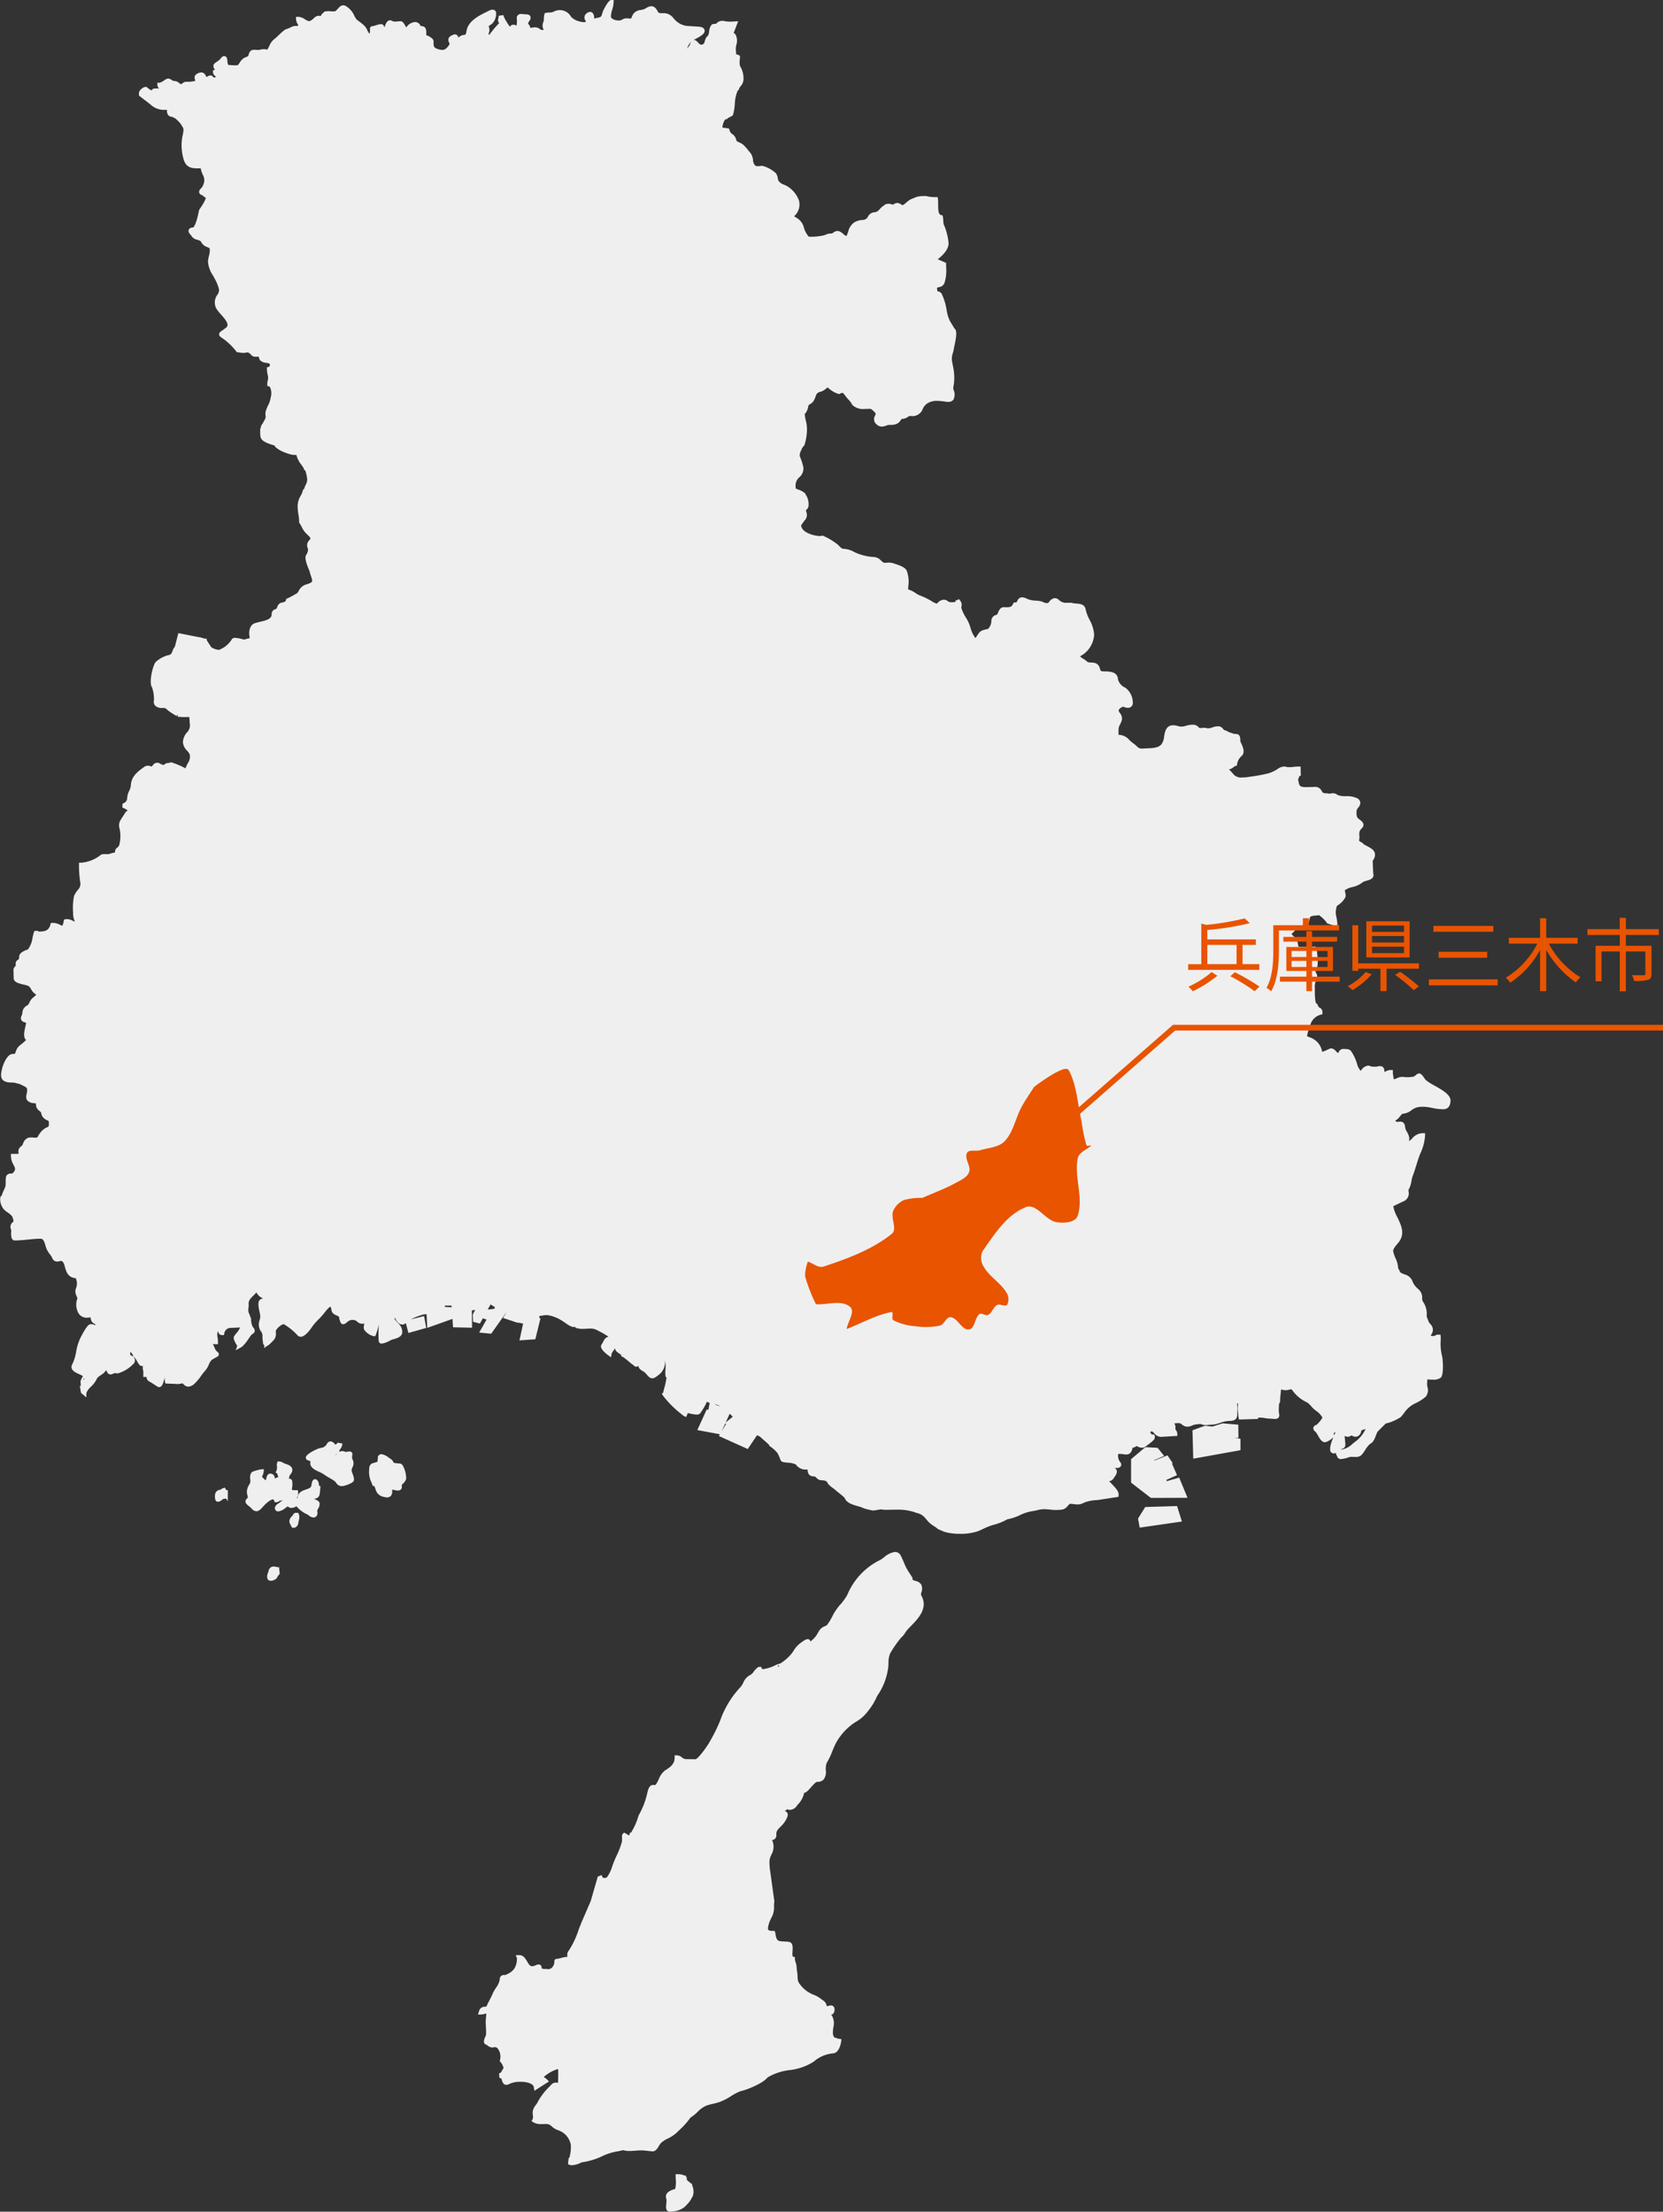 <svg xmlns="http://www.w3.org/2000/svg" width="291.496" height="387.639" viewBox="0 0 291.496 387.639">
  <rect x="0" y="0" width="291.496" height="387.639" fill="#333333" stroke="none"/>
  <g id="グループ_6668" data-name="グループ 6668" transform="translate(-1239.504 -213.361)">
    <g id="グループ_6182" data-name="グループ 6182" transform="translate(-9 34)">
      <g id="グループ_5901" data-name="グループ 5901" transform="translate(1248.504 179.361)">
        <path id="合体_5" data-name="合体 5" d="M116.756,386.829c0-.231.021-.454.04-.67.017-.188.035-.373.035-.551a1.549,1.549,0,0,0-.041-.228,1.305,1.305,0,0,1-.033-.669c.207-.677,1.236-.969,1.583-1.049a5.358,5.358,0,0,0,.1-1.828c-.005-.145-.01-.264-.01-.344v-.429h.429a2.857,2.857,0,0,1,.416.036c.056.009.111.017.167.022a.91.91,0,0,1,.413.156l.021.013h.322l.041.244.138.048v.307c0,.187.082.266.318.446a1.783,1.783,0,0,1,.37.346h.18l.241.816a2.565,2.565,0,0,1-.044,1.4.7.7,0,0,1-.047.07.519.519,0,0,1-.068.115,4.678,4.678,0,0,1-1,1.39c-.087.1-.163.179-.218.245a3.657,3.657,0,0,1-2.18.865c-.073.008-.139.018-.2.029a1.887,1.887,0,0,1-.3.033C117.225,387.639,116.756,387.56,116.756,386.829Zm.67.38v0ZM99.88,379.434l-.293-.1v-.309a1.813,1.813,0,0,1,.048-.377,1.008,1.008,0,0,0,.027-.167v-.213l.139-.106a6.561,6.561,0,0,0,.251-2.259A3.352,3.352,0,0,0,98.5,373.66a4.97,4.97,0,0,0-.623-.29,3.143,3.143,0,0,1-1.289-.8,1.4,1.4,0,0,0-1.053-.3c-.112,0-.224,0-.336.007s-.238.006-.357.006a2.46,2.46,0,0,1-1.315-.3l-.365-.222.219-.365a1.751,1.751,0,0,0,.016-.7,3.4,3.4,0,0,1-.018-.632,2.447,2.447,0,0,1,.553-1.141,3.262,3.262,0,0,0,.31-.479,10.345,10.345,0,0,1,2.018-2.674c.135-.144.27-.285.4-.427a1.027,1.027,0,0,1,.8-.328c.095,0,.189.009.279.018l.082.007v-.008c0-.258.007-.528.013-.8.013-.547.026-1.108-.013-1.606a6.482,6.482,0,0,0-2.515,1.407,3.514,3.514,0,0,1,.546.4l.377.376-2.554,1.636-.107-.642c-.108-.646-1.246-.934-2.326-.934a4.489,4.489,0,0,0-1.953.371,1.046,1.046,0,0,1-.522.161c-.557,0-.714-.544-.8-.837a1.8,1.8,0,0,0-.1-.291l-.261-.037-.027-.136-.074-.038,0-.714.263-.065a3.284,3.284,0,0,0,.226-.369,3.089,3.089,0,0,1,.27-.431,2.182,2.182,0,0,0-.541-1.079l-.131-.173.062-.208a2.4,2.4,0,0,0-.335-1.882.679.679,0,0,0-.8-.311.809.809,0,0,1-.237.035,1.392,1.392,0,0,1-.8-.345,1.319,1.319,0,0,0-.242-.154.536.536,0,0,1-.356-.285c-.157-.314.011-.709.188-1.126a2.925,2.925,0,0,0,.126-.327,11.585,11.585,0,0,0-.025-1.294c-.017-.307-.034-.611-.034-.92,0-.269.025-.532.049-.787s.045-.474.045-.7c0-.011,0-.021,0-.031-.079.014-.175.041-.262.066a2.268,2.268,0,0,1-.6.112h-.592l.185-.563a1.012,1.012,0,0,1,1.016-.8.858.858,0,0,0,.29-.054c.158-.364.34-.713.517-1.052.2-.383.406-.778.571-1.183a6.892,6.892,0,0,1,.567-1.011,3.572,3.572,0,0,0,.677-1.459.715.715,0,0,1,.765-.8l.157,0a.287.287,0,0,0,.118-.013L88.9,346a2.994,2.994,0,0,0,1.193-.881,3.157,3.157,0,0,0,.511-1.89l-.189-.565h.6c.735,0,1.095.62,1.384,1.119.3.514.5.83.883.83a1.437,1.437,0,0,0,.562-.145,1.444,1.444,0,0,1,.566-.164c.117,0,.5.042.531.576.005.1.005.1.064.139a1.2,1.2,0,0,0,.524.073h.3l.048.011a1.066,1.066,0,0,0,.233.027c.684,0,1.062-.759,1.062-1.284v-.266l.079-.039.052-.173.318-.041a7.172,7.172,0,0,0,.74-.162,4.4,4.4,0,0,1,1.118-.2,1.161,1.161,0,0,1,.224-1.1,14.943,14.943,0,0,0,1.706-3.609c.009-.022.016-.043.025-.064h0l.247-.64.1-.25h0c.073-.185.145-.364.216-.528l1.547-3.585,1.241-4.3.23-.065.431-.19.185.429a.634.634,0,0,0,.335.074.609.609,0,0,0,.426-.126,6.1,6.1,0,0,0,.882-1.784,19.354,19.354,0,0,1,.817-2.013,13.813,13.813,0,0,0,.937-2.481c0-.044,0-.332,0-.5-.006-.6-.006-.676.136-.817l.218-.217.275.137c.078.039.17.095.266.156a2.171,2.171,0,0,0,.377.2.781.781,0,0,0,.058-.191l.054-.266.211-.053a11.412,11.412,0,0,0,1.243-2.77l.117-.33h.012l0-.007a13.417,13.417,0,0,0,1.459-3.81c.176-.749.386-1.421,1.028-1.421a1.355,1.355,0,0,1,.2.018.814.814,0,0,0,.1.01c.088,0,.212-.161.278-.257a6.109,6.109,0,0,0,.4-.751,3.574,3.574,0,0,1,1.062-1.532c.98-.607,1.729-1.158,1.729-2.249v-.429h.43a1.445,1.445,0,0,1,.853.362,1.14,1.14,0,0,0,.652.3l1.726.019c.487-.091,2.1-2.3,2.578-3.227a27.365,27.365,0,0,0,1.777-3.637,16.4,16.4,0,0,1,3.423-5.664,3.115,3.115,0,0,0,.6-.9,2.608,2.608,0,0,1,1.292-1.38,1.867,1.867,0,0,0,.541-.555,2.489,2.489,0,0,1,.527-.57.6.6,0,0,1,.474-.256h.31l.1.293c.011.031.032.1.264.1a6.8,6.8,0,0,0,2.055-.649,3.651,3.651,0,0,1,.89-.318,8.6,8.6,0,0,0,1.89-1.6,7.62,7.62,0,0,0,.479-.666,4.561,4.561,0,0,1,1.057-1.226c.957-.734,1.215-.794,1.4-.794a.483.483,0,0,1,.451.286,1.076,1.076,0,0,1,.053.149l.031-.034a1.648,1.648,0,0,1,.3-.28,4.17,4.17,0,0,0,.97-1.244c.1-.168.2-.332.3-.48a1.941,1.941,0,0,1,.878-.649,2.177,2.177,0,0,0,.41-.225,10.988,10.988,0,0,0,1.086-1.825,9.671,9.671,0,0,1,1.278-1.8,9.026,9.026,0,0,0,1.2-1.679,11.869,11.869,0,0,1,5.76-6.1c.2-.115.429-.284.674-.463a3.7,3.7,0,0,1,1.909-.938,1.142,1.142,0,0,1,1.058.716c.2.406.355.762.5,1.107a9.5,9.5,0,0,0,1,1.9l.51.794v.126c0,.25.065.3.539.441a1.493,1.493,0,0,1,1.014.66,1.8,1.8,0,0,1-.013,1.418.675.675,0,0,0,.091.623,3.95,3.95,0,0,1,.166.379c.727,1.97-.9,3.63-2.083,4.842-.212.215-.414.422-.594.62a4.677,4.677,0,0,0-.382.522,3.573,3.573,0,0,1-.707.858A18.3,18.3,0,0,0,156,289.842a4.564,4.564,0,0,0-.266,1.689c-.013.3-.025.58-.057.824a11.191,11.191,0,0,1-1.938,4.91,10.692,10.692,0,0,1-1.6,2.637l-.033.046a6.818,6.818,0,0,1-2.171,1.883,10.2,10.2,0,0,0-3.467,3.78c-.2.4-.379.837-.568,1.3a13.526,13.526,0,0,1-1,2.088,3,3,0,0,0-.148,1.246,2.21,2.21,0,0,1-.4,1.662,1.545,1.545,0,0,1-1.157.4c-.212,0-.78.647-1.053.958-.467.531-.812.924-1.2.967v.018a3.978,3.978,0,0,1-1.1,2.034l-.133.168a1.6,1.6,0,0,1-1.222.761,1.171,1.171,0,0,1-.505-.123c-.14.126-.284.24-.426.349a.6.6,0,0,1,.44.288c.218.373-.015.846-.316,1.382a4.877,4.877,0,0,1-.871,1.059c-.49.487-.765.788-.728,1.316a.973.973,0,0,1-.211.769.789.789,0,0,1-.544.238,2.78,2.78,0,0,1-.133,2.6c-.064.153-.129.31-.189.472a2.423,2.423,0,0,0-.129.738v0a10.166,10.166,0,0,0,.142,1.763l.714,5.181-.009.06a5.909,5.909,0,0,0-.045.779,4.118,4.118,0,0,1-.206,1.479c-.082.206-.188.425-.3.647a6.084,6.084,0,0,0-.351.81c-.1.324-.3,1-.144,1.215.087.119.36.187.749.187h.364l.021.126.032.008.063.28c.229,1.376.381,1.383,1.564,1.443.214.011.451.023.715.045.849.07.781,1.015.736,1.64-.023.325-.067.931.084.968l.326.082v.335a2.533,2.533,0,0,0,.138.6,4.117,4.117,0,0,1,.159.646l0,.054a6.333,6.333,0,0,0,.087.885,7.281,7.281,0,0,1,.1,1.072,1.758,1.758,0,0,0,.437,1.222,5.469,5.469,0,0,0,2.3,1.766,4.3,4.3,0,0,1,1.393.782c.172.125.333.242.469.325a1.432,1.432,0,0,1,.482.809c.014.042.031.092.049.14l.031-.011a2.047,2.047,0,0,1,.655-.157.608.608,0,0,1,.641.6,1.1,1.1,0,0,1-.216.835.673.673,0,0,1-.385.2c.051.048.1.089.124.119l.036.043a2.81,2.81,0,0,1,.237,2.069c-.108.865-.149,1.457.255,1.789a.914.914,0,0,0,.243.034.447.447,0,0,0,.153-.021.2.2,0,0,0-.081.107l.837.135c0,.648-.35,2.443-1.479,2.5a5.872,5.872,0,0,0-3.352,1.439,9.821,9.821,0,0,1-4.227,1.486,9.706,9.706,0,0,0-3.892,1.3c-.733.97-3.383,2.073-4.4,2.312a4,4,0,0,0-.58.189h0a10.12,10.12,0,0,0-1.438.782,10.075,10.075,0,0,1-1.876.974,12.407,12.407,0,0,1-1.283.357,11.38,11.38,0,0,0-1.16.321,4.9,4.9,0,0,0-1.517,1.1,7.044,7.044,0,0,1-1.236.987,13.472,13.472,0,0,1-1.905,2.143c-.158.155-.314.305-.459.452a6.32,6.32,0,0,1-1.608,1.076,4.882,4.882,0,0,0-1.207.784,2.933,2.933,0,0,0-.37.538c-.271.459-.593.992-1.2.924l-1.446-.149a8.034,8.034,0,0,0-1.4.034c-.357.026-.726.055-1.082.055a3.766,3.766,0,0,1-1.133-.144c-.3.073-.611.138-.924.2a9.916,9.916,0,0,0-2.736.853,12.225,12.225,0,0,1-3.631,1.087,4.046,4.046,0,0,1-1.672.5A1.187,1.187,0,0,1,99.88,379.434Zm36.5-87.316c.086-.035.16-.063.224-.085l-.206-.2A.4.4,0,0,0,136.384,292.118ZM47.358,277.05c-.354-.054-.534-.3-.534-.718a1.924,1.924,0,0,1,.184-.756,1.131,1.131,0,0,0,.049-.176,1.154,1.154,0,0,1,.291-.606.882.882,0,0,1,.655-.234.616.616,0,0,1,.212.035l.051,0h.076l.109.031a.715.715,0,0,1,.11.048h.356l.064.775.043.028-.008.289a.442.442,0,0,1-.2.316c-.018.031-.036.059-.058.089a1.737,1.737,0,0,0-.125.2l-.036.063a.913.913,0,0,1-.581.492.548.548,0,0,1-.134.057,1.341,1.341,0,0,1-.407.079A.835.835,0,0,1,47.358,277.05Zm118.379-8.512a5.479,5.479,0,0,1-.713-.276c-.159-.07-.319-.142-.488-.2l-.086-.03-.067-.06a5.113,5.113,0,0,0-.669-.487,6.344,6.344,0,0,1-.771-.562,5.138,5.138,0,0,1-.524-.575c-.086-.105-.171-.209-.256-.3a2.552,2.552,0,0,0-1.415-.862c-.154-.05-.323-.1-.515-.172-.064-.024-.128-.044-.192-.065l-.008,0a9.284,9.284,0,0,0-2.853-.354c-.287,0-.576.005-.865.01-.482.007-.968.015-1.466,0l-.155,0-.074-.065a.527.527,0,0,0-.072,0,5.477,5.477,0,0,0-.82.111,4.33,4.33,0,0,1-.688.093,10.5,10.5,0,0,1-1.63-.389,5.729,5.729,0,0,0-1.088-.386c-.919-.265-1.957-.564-2.289-1.467a11.953,11.953,0,0,0-1-.849c-.264-.21-.492-.393-.611-.505a4.631,4.631,0,0,0-.471-.374,3.776,3.776,0,0,1-.809-.724l-.048-.06-.024-.073c-.137-.415-.72-.477-1.056-.477a1.215,1.215,0,0,1-.909-.431.761.761,0,0,0-.318-.226,1.19,1.19,0,0,0-.2-.025.95.95,0,0,1-.9-.514,1.617,1.617,0,0,1-.128-.679c-.034,0-.079-.005-.137-.005a2.092,2.092,0,0,1-1.93-.891,3.775,3.775,0,0,0-1.438-.31c-.71-.072-1.1-.111-1.236-.468a9.6,9.6,0,0,0-.523-1.192,5.483,5.483,0,0,0-1.269-1.163l-.188-.128v-.127a12.024,12.024,0,0,0-.971-.895c-.289-.25-.457-.4-.548-.493a1.259,1.259,0,0,0-.642-.32l-1.608,2.393-3.418-1.54-1.65-.743.183-.306-3.956-.731,1.644-3.609.289.055.238-1.193-.086-.039-.4-.183a11.327,11.327,0,0,1-1.218,2.077.869.869,0,0,1-.585.175,5.94,5.94,0,0,1-1.127-.172c-.145-.031-.3-.064-.439-.089a2.507,2.507,0,0,1-.1.286l-.175.405-.4-.186a.553.553,0,0,1-.146-.1.734.734,0,0,1-.138-.115,17.918,17.918,0,0,1-3.353-3.317l-.244-.4.249-.125c.039-.216.115-.507.22-.909a10.269,10.269,0,0,0,.373-1.833l-.143-.02-.046-.319a4.76,4.76,0,0,1,.007-.972,6.779,6.779,0,0,0,.027-.709,5.754,5.754,0,0,0-.131-.921,2.728,2.728,0,0,1-.992,2.462c-.54.431-.863.675-1.226.675-.395,0-.628-.269-.95-.641-.091-.1-.2-.225-.321-.361a2.411,2.411,0,0,0-.318-.215c-.361-.22-.735-.449-.8-.829a.966.966,0,0,1-.014-.117.754.754,0,0,1-.4.132.536.536,0,0,1-.445-.238,9.436,9.436,0,0,1-.865-.677,9.331,9.331,0,0,0-1.052-.807l-.266-.109v-.22a2.661,2.661,0,0,0-.352-.257c-.321-.213-.749-.5-.708-.914a4.991,4.991,0,0,0-.627.915l-.109.655-.547-.391c-.011-.007-1.109-.786-1.2-1.438a.6.6,0,0,1,.135-.478,2.036,2.036,0,0,0,.215-.372c.177-.356.417-.839.958-.917-.037-.029-.081-.062-.13-.1a14.354,14.354,0,0,0-1.567-.9c-.139-.072-.246-.127-.3-.159a2.351,2.351,0,0,0-1.245-.274c-.206,0-.415.011-.623.022s-.445.023-.666.023a3.784,3.784,0,0,1-1.046-.126l-.167-.047-.087-.15a.329.329,0,0,0-.114-.008h-.095a1.166,1.166,0,0,1-.611-.137c-.056-.032-.117-.065-.181-.1a4.284,4.284,0,0,1-.475-.281c-.405-.29-.725-.505-1.006-.678A6.548,6.548,0,0,0,96,230.5a3.564,3.564,0,0,0-.9.072c-.183.03-.371.061-.562.077v.407l.208-.046-.915,3.72-2.778.192.637-2.94-.964-.193-.01.049-2.553-.854.636-1.009-.246.309L86.1,233.755l-2.109-.2,1.293-2.274-.651-.228-.517.925-1.189-.316-.058-1.253.415-.832-.576.087.034,3.042-3.331-.076-.1-1.471-4.42,1.574-.119-2.4-.43.027a10.115,10.115,0,0,0-2.308.877l2.3-.568.376,2.074-3.123.884-.448-1.721a.993.993,0,0,1-.626.24c-.593,0-.985-.564-1.29-1.193-.025.055-.053.111-.085.17a4.2,4.2,0,0,0,.575.693,3.675,3.675,0,0,1,.295.331,1.863,1.863,0,0,1,.467,1.6c-.221.627-.952.829-1.726,1.041l-.044.013c-.049.016-.238.107-.389.18a4.077,4.077,0,0,1-1.394.512.512.512,0,0,1-.541-.472,19.339,19.339,0,0,1,.037-2.966,12.24,12.24,0,0,1-.52,1.841l-.1.28-.323.011a2.957,2.957,0,0,1-1.488-.933.856.856,0,0,1-.22-.728,3.006,3.006,0,0,0,.064-.574,1.2,1.2,0,0,1-.377.062,1.337,1.337,0,0,1-.865-.392,1.687,1.687,0,0,0-.185-.141,1.3,1.3,0,0,0-1.438.15c-.106.077-.191.142-.261.2a.882.882,0,0,1-.542.263c-.376,0-.486-.335-.565-.578-.028-.085-.063-.192-.112-.323l-.027-.073v-.078c0-.283-.068-.321-.424-.473a3.774,3.774,0,0,1-.351-.167,1.028,1.028,0,0,1-.593-.881,1.147,1.147,0,0,0-.1-.369.342.342,0,0,0-.079-.125c-.224.016-.86.824-1.1,1.128-.13.166-.247.314-.344.421-.2.224-.413.442-.627.662a9.358,9.358,0,0,0-1.153,1.336c-.263.4-1.184,1.717-1.979,1.717a.731.731,0,0,1-.566-.265,10.387,10.387,0,0,0-2.345-1.906.263.263,0,0,0-.123-.032,1.324,1.324,0,0,0-.592.328c-.1.076-.2.152-.3.22a2.905,2.905,0,0,1-.225.276c-.161.181-.216.252-.216.424,0,.047,0,.1,0,.167a1.7,1.7,0,0,1-.261,1.245c-.035.036-.089.1-.155.169a7.322,7.322,0,0,1-.7.7l0,.019-.162.108h0l-.782.52.06-.469a.575.575,0,0,1-.247-.47c-.007-.137-.025-.267-.043-.4a4.414,4.414,0,0,1-.051-.6,1.35,1.35,0,0,0-.34-1.09,2.219,2.219,0,0,1-.135-1.921,4.356,4.356,0,0,0,.1-.528,4.614,4.614,0,0,0-.136-.863c-.2-.959-.41-1.95.277-2.254.086-.037.2-.077.323-.115a2.146,2.146,0,0,1-1.153-1.048,4.2,4.2,0,0,1-.533.578,4.865,4.865,0,0,0-.594.649,1.388,1.388,0,0,0-.223.93,3.684,3.684,0,0,1-.06.746,1.741,1.741,0,0,0,.189.947,3.692,3.692,0,0,1,.2.6h.092v.429a2.953,2.953,0,0,0,.317,1.212.909.909,0,0,1,.327.7.689.689,0,0,1-.37.49.958.958,0,0,0-.24.2c-.124.151-.288.385-.46.634a6.771,6.771,0,0,1-1.143,1.4l-.007.02-.242.136h0l-.87.484.267-.794a3.686,3.686,0,0,1-.326-.524c-.308-.58-.366-.937-.194-1.192.124-.182.263-.355.4-.528a3.248,3.248,0,0,0,.613-.959l-1.693.071a1.117,1.117,0,0,0-1.061.915l-.069.345h-.352a.622.622,0,0,1-.47-.189.68.68,0,0,1-.174-.445c-.047.027-.087.053-.113.071a2.2,2.2,0,0,0,0,1.041,5.416,5.416,0,0,1,.063.691v.429H37.78c-.11,0-.3,0-.464.006a6.7,6.7,0,0,1,.3.625,1.478,1.478,0,0,0,.5.719.508.508,0,0,1,.242.454c-.022.264-.219.366-.411.464-.156.081-.417.216-.837.485a2.386,2.386,0,0,0-.5.813,3.925,3.925,0,0,1-.6,1.018,10.344,10.344,0,0,0-.8,1.013,8.2,8.2,0,0,1-1.02,1.228,1.822,1.822,0,0,1-1.184.62,1.144,1.144,0,0,1-.811-.4c-.169-.162-.216-.2-.331-.172a2.636,2.636,0,0,1-1.123.086l-1.757-.069-.065-.333a3.545,3.545,0,0,1-.057-.731c-.283,1.25-.517,1.695-.971,1.695a.531.531,0,0,1-.276-.079c-.2-.124-.394-.251-.584-.375-.316-.208-.615-.4-.93-.57a.865.865,0,0,1-.418-.766,1.012,1.012,0,0,1-.132.008h-.429v-.623c0-.179,0-.3-.01-.435l-.058-.191a1.657,1.657,0,0,1,.007-.674.674.674,0,0,1-.719-.32,5.184,5.184,0,0,1-.329-.523,2.611,2.611,0,0,0-.544-.74l-.134-.114-.015-.175a2.71,2.71,0,0,0-.477-.637l-.015.587c.04.022.1.049.138.07a.925.925,0,0,1,.574,1.319,6.206,6.206,0,0,1-2.908,1.842.624.624,0,0,1-.176-.024.912.912,0,0,0-.638.082,1.139,1.139,0,0,1-.443.116c-.425,0-.608-.348-.7-.693-.04.01-.081.02-.123.029a2.779,2.779,0,0,1-.849.768c-.309.213-.66.455-.738.674a4.391,4.391,0,0,1-1.016,1.362,3.19,3.19,0,0,0-.768,1l-.065.332.034.555-.7-.584a.5.5,0,0,1-.283-.371l-.189-1.141.193.162-.065-1.058.24-.032-.163-.054a1.327,1.327,0,0,1,.119-.231c.044-.076.154-.267.217-.4l0-.033a4.243,4.243,0,0,0-.59-.3c-.586-.267-1.191-.543-1.357-1.046a.823.823,0,0,1,.072-.671,7.862,7.862,0,0,0,.706-2.253,9,9,0,0,1,.812-2.557l.065-.121c.973-1.83,1.33-2.153,1.719-2.153a1.907,1.907,0,0,1,.684.168l.074.029c0-.052-.005-.119-.013-.2-.312-.083-.735-.352-.821-1.184-.115.008-.246.025-.341.037-.068.009-.122.016-.152.018a1.691,1.691,0,0,1-1.533-.648,3.034,3.034,0,0,1-.357-2.5l.052-.118c.055-.088.007-.232-.11-.517a1.671,1.671,0,0,1-.055-1.527,2.163,2.163,0,0,0-.05-1.483c-.01-.039-.02-.079-.03-.119-1.408-.133-1.674-1.1-1.955-2.117l-.064-.23c-.092-.328-.327-.683-.544-.683a1.449,1.449,0,0,0-.3.046,1.886,1.886,0,0,1-.418.06c-.448,0-.766-.279-.948-.828l-.068-.092c-.1-.137-.2-.281-.3-.423l-.015.007-.2-.31v0l-.267-.42.023-.011a3.15,3.15,0,0,1-.151-.342c-.048-.133-.092-.283-.138-.439-.236-.8-.406-1.141-.847-1.141-.705,0-1.429.073-2.2.148s-1.555.153-2.327.153a.523.523,0,0,1-.4-.191c-.327-.384-.21-1.387-.208-1.4a1.013,1.013,0,0,0-.051-.383,1.04,1.04,0,0,1,.38-1.273c.136-.095.031-.43-.1-.8l-.044-.128a2.83,2.83,0,0,0-.787-.718,4.225,4.225,0,0,1-.738-.614,2.8,2.8,0,0,1-.585-1.995.769.769,0,0,1,.28-.406,5.2,5.2,0,0,1,.347-.89,3.8,3.8,0,0,0,.305-.8,4.712,4.712,0,0,0,.019-.568c0-.668.011-1.057.209-1.286a.99.99,0,0,1,.788-.277,1.559,1.559,0,0,0,.172-.01c.67-.625.523-.912.2-1.531a3.137,3.137,0,0,1-.444-1.475v-.429l.571,0c.075,0,.167,0,.267,0a2.728,2.728,0,0,0,.506-.035c0-.047-.006-.1-.01-.151a1.071,1.071,0,0,1,.451-1.134.983.983,0,0,0,.349-.519,1.515,1.515,0,0,1,.92-.987,2.323,2.323,0,0,1,.844-.036c.121.011.245.021.366.021.334,0,.454-.08.537-.357l.023-.078.05-.063c.082-.1.151-.2.213-.276a2.855,2.855,0,0,1,1.241-1.043c.326-.168.326-.168.315-.644,0-.078,0-.162,0-.253,0-.187-.021-.21-.32-.355a1.586,1.586,0,0,1-1.024-1.262c-.023-.124-.1-.193-.286-.346a1.366,1.366,0,0,1-.621-1.039,1.978,1.978,0,0,0-.03-.276c-.061-.014-.166-.029-.262-.042l-.11-.016a1.584,1.584,0,0,1-1.158-.518,1.262,1.262,0,0,1-.085-1.038,3.822,3.822,0,0,0,.087-.617c.017-.41-.021-.47-.265-.658-.111-.071-.923-.473-1.1-.542a4.74,4.74,0,0,1-.488-.115,2.382,2.382,0,0,0-.724-.118c-.931,0-1.454-.161-1.75-.537C.029,188.7.208,187.958.417,187.1c.089-.37.8-2.38,1.813-2.38l.068,0c.035,0,.068,0,.1,0,.207,0,.23-.012.37-.408a2.523,2.523,0,0,1,.374-.75,4.5,4.5,0,0,1,.672-.609,5.824,5.824,0,0,0,.741-.667c-.521-.524-.3-1.5-.121-2.286.052-.229.1-.446.121-.608l.013-.063a.382.382,0,0,0,.013-.067,1.572,1.572,0,0,0-.2-.068.916.916,0,0,1-.661-.456.791.791,0,0,1,.055-.686,1.869,1.869,0,0,0,.149-.556,1.469,1.469,0,0,1,.756-1.226.914.914,0,0,0,.465-.532,3.493,3.493,0,0,1,.271-.5,2.531,2.531,0,0,1,.478-.47,3.386,3.386,0,0,0,.468-.443l-.019-.01a2.249,2.249,0,0,1-.893-.942,1.882,1.882,0,0,0-.411-.53,4.019,4.019,0,0,0-.892-.275c-.851-.206-1.732-.418-1.749-1.105l-.037-1.523c0-.184.076-.31.406-.71H2.75v-.429a.672.672,0,0,1,.345-.54.471.471,0,0,0,.257-.492c-.036-.772.891-1.123,1.39-1.312.061-.023.115-.043.156-.06l.021-.017a4.448,4.448,0,0,0,.786-2.051c.073-.326.142-.634.221-.872l.1-.293h.213a.619.619,0,0,1,.56.112c1.028-.01,1.724-.133,2.012-1.154l.089-.313h.072l.018-.056H9.3a2.833,2.833,0,0,1,1.276.361,2.185,2.185,0,0,0,.33.142,2.18,2.18,0,0,0,.262-.816l.051-.256.251-.072a2,2,0,0,1,1.308.285c.11.052.227.108.337.152-.026-.087-.057-.178-.088-.272a3.093,3.093,0,0,1-.215-.994l0-.362a10.494,10.494,0,0,1,.167-2.887,4.416,4.416,0,0,1,.638-1.027,1.492,1.492,0,0,0,.461-1.314,19.08,19.08,0,0,1-.232-3.06v-.43h.43a6.38,6.38,0,0,0,3.268-1.271c.251-.273.658-.243,1.059-.23.085,0,.169.006.248.006a.924.924,0,0,0,.194-.012c.1-.027.2-.056.3-.086a6.239,6.239,0,0,1,.814-.2.954.954,0,0,1,.42-.879.859.859,0,0,0,.312-.388,6.074,6.074,0,0,0,.125-2.615c-.016-.1-.036-.2-.057-.3a1.814,1.814,0,0,1,.157-1.478l.969-1.518.116-.053a.27.27,0,0,0,.166-.179,3.433,3.433,0,0,1-.388-.213,1.976,1.976,0,0,0-.224-.126l-.291-.1,0-.685.236-.119a.976.976,0,0,0,.589-.783,3.031,3.031,0,0,1,.353-1.35,2.675,2.675,0,0,0,.3-1.042c.082-1.56,1.315-2.44,2.306-3.146l.105-.076a1.107,1.107,0,0,1,1-.077.739.739,0,0,0,.187.053.244.244,0,0,0,.125-.074,1.184,1.184,0,0,0,.108-.122,1.011,1.011,0,0,1,.765-.462.917.917,0,0,1,.634.255l.011.009H28.4l.076.171.033-.058h.209a1.373,1.373,0,0,0,.12-.086,1.075,1.075,0,0,1,.347-.2,2.6,2.6,0,0,1,.444-.063c.064-.006.129-.011.181-.017l.087-.106.266.071a14.408,14.408,0,0,1,2.36,1.011,5.828,5.828,0,0,1,.386-.884,1.984,1.984,0,0,0,.357-1.517,2.392,2.392,0,0,0-.476-.7,2.323,2.323,0,0,1-.728-1.5,2.784,2.784,0,0,1,.7-1.679,1.778,1.778,0,0,0,.512-1.524,3.233,3.233,0,0,1-.039-.455,4.741,4.741,0,0,0-.073-.744c-.157,0-.3.006-.441.01a8.567,8.567,0,0,1-1.56-.068l-.054-.01.072-.383-.25.283c-.045-.035-.162-.105-.313-.2-.313-.193-.741-.457-1.063-.7-.111-.083-.2-.162-.285-.233a.856.856,0,0,0-.732-.283,1.69,1.69,0,0,1-1.356-.415,1.117,1.117,0,0,1-.192-.956,6.2,6.2,0,0,0-.338-2.229c-.585-.81.09-3.719.622-4.437a5.307,5.307,0,0,1,2.254-1.221c.437-.063.525-.248.7-.7a2.631,2.631,0,0,1,.434-.8l.6-2.359,3.59.712a2.427,2.427,0,0,1,.659.153,1.8,1.8,0,0,0,.325.09h.365l.049.3c.051.09.222.365.777,1.2l.03.045a3.3,3.3,0,0,0,1.312.448,4.534,4.534,0,0,0,2.185-1.726.628.628,0,0,1,.671-.387,5.917,5.917,0,0,1,1.194.21c.144.035.314.076.434.1a2.074,2.074,0,0,1,.619-.187,1.142,1.142,0,0,0,.284-.073.909.909,0,0,0-.028-.371c-.148-.709.026-1.906.871-2.22a8.3,8.3,0,0,1,.972-.266c1.2-.28,2.05-.539,2.05-1.325a.859.859,0,0,1,.625-.881.6.6,0,0,0,.214-.119.885.885,0,0,0,.136-.269,1.066,1.066,0,0,1,.835-.792c.517-.08.631-.2.7-.447l.064-.223.222-.068a16.075,16.075,0,0,0,1.7-.93c.1-.135.183-.269.264-.4a2.079,2.079,0,0,1,1.236-1.083c.618-.172.977-.346,1.068-.514s-.031-.538-.183-1.008c-.077-.24-.164-.508-.246-.812-.013-.045-.054-.144-.108-.275-.514-1.269-.759-2.1-.486-2.587a.692.692,0,0,1,.158-.193,2.529,2.529,0,0,1,.092-.318.839.839,0,0,0,.062-.54l-.031-.119a1.237,1.237,0,0,1,.272-1.4c.3-.342.281-.393-.265-.914a6.614,6.614,0,0,1-.507-.522,4.348,4.348,0,0,1-.572-.923,4.427,4.427,0,0,0-.349-.608l-.081-.112v-.138a8.44,8.44,0,0,0-.126-1.261,8.4,8.4,0,0,1-.136-1.711,3.6,3.6,0,0,1,.53-1.612,3.32,3.32,0,0,0,.362-.848l.048-.215.114-.049a1.242,1.242,0,0,1,.111-.154,3.209,3.209,0,0,1,.247-.655,2,2,0,0,0,.259-.94,5.731,5.731,0,0,0-.368-1.618l-.189-.046-.036-.257a8.309,8.309,0,0,0-.544-.794c-.115-.156-.213-.289-.26-.362a3.316,3.316,0,0,1-.224-.506l-.031.065-.255-.77h-.125a3.093,3.093,0,0,1-1.087-.156c-.253-.071-2.153-.63-2.644-1.514-.567-.148-1.892-.549-2.24-1.107-.214-.233-.248-.694-.236-1.51v-.344l.079-.052.012-.07a1.168,1.168,0,0,1,.257-.646.866.866,0,0,1,.145-.2,4.62,4.62,0,0,1,.211-.415,3.876,3.876,0,0,0,.234-.469,1.332,1.332,0,0,0,0-.412,2.106,2.106,0,0,1,.014-.689A6.119,6.119,0,0,1,47,71.021a4.126,4.126,0,0,0,.449-1.34l.021-.1a2.612,2.612,0,0,0-.112-1.667c-.041-.075-.106-.168-.186-.188l-.324-.082v-.334a3.214,3.214,0,0,1,.082-.633,1.849,1.849,0,0,0,.056-.663c-.022-.121-.046-.234-.069-.342a4.4,4.4,0,0,1-.126-.957v-.335l.326-.082a.3.3,0,0,0,.176-.216.337.337,0,0,0-.046-.319.206.206,0,0,0-.045-.036,1.988,1.988,0,0,0-.547-.138,1.648,1.648,0,0,1-1.038-.421,1.323,1.323,0,0,1-.232-.5c-.015-.051-.036-.121-.055-.17-.055,0-.112.005-.169.01-.1.007-.2.013-.3.013a1.025,1.025,0,0,1-1-.529c-.064-.032-.123-.067-.179-.1-.138-.081-.256-.163-.371-.12a2.942,2.942,0,0,1-1.3.012c-.111-.016-.217-.032-.308-.041l-.21-.021-.112-.179a11.757,11.757,0,0,0-1.78-1.81c-.293-.233-.52-.387-.686-.5-.283-.192-.507-.343-.507-.643s.223-.449.5-.64c.162-.11.385-.26.67-.487a.661.661,0,0,0,.3-.471c.046-.528-.62-1.284-1.157-1.892a7.4,7.4,0,0,1-.8-1.013,2.251,2.251,0,0,1,.178-2.418,1.513,1.513,0,0,0,.3-.934,7.841,7.841,0,0,0-.8-1.956c-.085-.168-.18-.338-.283-.521a4.9,4.9,0,0,1-.86-2.426,5.549,5.549,0,0,1,.175-1.008,3.181,3.181,0,0,0,.116-1.3,2.583,2.583,0,0,0-.435-.227,1.867,1.867,0,0,1-.931-.673c-.2-.371-.2-.371-.52-.506a3,3,0,0,0-.322-.107,1.446,1.446,0,0,1-1.02-.733c-.018-.027-.061-.071-.105-.121-.205-.231-.487-.548-.322-.914a.753.753,0,0,1,.735-.359s.516-.178,1.042-2.978l.037-.111c.016-.031.072-.12.161-.248.9-1.315,1-1.771,1-1.915l-.215-.053-.033-.115-.185-.026-.052-.184-.1-.029a.7.7,0,0,1-.564-.463c-.08-.33.155-.6.42-.851a2.482,2.482,0,0,0,.471-1.229,1.988,1.988,0,0,0-.259-1.048,4.781,4.781,0,0,1-.369-1.132l-.111,0c-.153,0-.3.005-.443.005-1.051,0-2.109-.137-2.492-1.771a8.542,8.542,0,0,1-.06-4.293c.155-.853.11-.923-.238-1.468-.059-.092-.125-.2-.2-.313a6.9,6.9,0,0,0-1.028-1h-.184l-.083-.146c-.05-.012-.127-.023-.178-.03a1.013,1.013,0,0,1-.561-.2.548.548,0,0,1-.1-.083,1.378,1.378,0,0,1-.234-.969h-.028a3.5,3.5,0,0,1-2.918-.969l-1.953-1.5-.013-.193a1.184,1.184,0,0,1,.049-.5,1.61,1.61,0,0,1,1.088-.85.517.517,0,0,1,.427.219c.053.034.106.073.164.117a1.289,1.289,0,0,0,.492.272c.034,0,.076-.06.1-.1l.091-.145.166-.043a2.839,2.839,0,0,1,.761-.032l.19.008a1,1,0,0,1-.3-.6V14.5H28a2.93,2.93,0,0,0,.8-.422,1.34,1.34,0,0,1,.675-.313l.112.013a1.544,1.544,0,0,1,.51.242.827.827,0,0,0,.5.18,1.254,1.254,0,0,1,.815.363.528.528,0,0,0,.245.153c.13.027.15.034.308-.1a1.031,1.031,0,0,1,.692-.288,5.816,5.816,0,0,0,1.589-.158l-.021-.058c-.085-.24-.283-.8.214-1.11a1.66,1.66,0,0,1,.85-.314.862.862,0,0,1,.765.566c.074.141.115.206.169.239.023-.018.075-.05.113-.073a1.077,1.077,0,0,1,.548-.2.564.564,0,0,1,.5.292.271.271,0,0,0,.167.087l.054-.022.074-.025.08-.029a1.232,1.232,0,0,1,.091-.106V13.41l-.056-.04a.88.88,0,0,1-.462-.7v-.363l.35-.059c-.023-.041-.049-.083-.068-.116a.906.906,0,0,1-.189-.737c.067-.213.258-.345.6-.583a3.309,3.309,0,0,0,.562-.44c.192-.271.405-.536.708-.536.49,0,.536.529.563.845.019.2.06.68.191.7a10.327,10.327,0,0,0,1.141.068,2.5,2.5,0,0,0,.487-.031,2.038,2.038,0,0,0,.34-.443,2.22,2.22,0,0,1,.742-.8,3.033,3.033,0,0,1,.393-.178c.29-.115.368-.154.415-.355.106-.455.308-.922.989-.922.082,0,.173.006.275.013s.226.016.363.016l.108,0a2.342,2.342,0,0,0,.382-.058,2.61,2.61,0,0,1,.715-.073,1.349,1.349,0,0,1,.209.043l.163.039.08-.02a4.257,4.257,0,0,0,.363-.641,3,3,0,0,1,.7-1.051,9.737,9.737,0,0,0,.925-.814,10.249,10.249,0,0,1,1.125-.976l.065-.046.077-.02a4.155,4.155,0,0,0,.778-.309c.109-.052.22-.1.338-.157a1.406,1.406,0,0,1,.59-.116l.206,0a.447.447,0,0,0,.274-.069c-.035-.083-.089-.191-.129-.271a1.993,1.993,0,0,1-.277-.829V2.952h.43a2.256,2.256,0,0,1,1.15.44,2.182,2.182,0,0,0,.608.3c.3.063.629-.224.918-.478a1.36,1.36,0,0,1,.833-.457.611.611,0,0,1,.3.077l.032.016c.037-.041.09-.115.127-.168.021-.03.046-.063.069-.094l-.025-.035.273-.256.36-.337.053.076a1.292,1.292,0,0,1,.461-.083c.126,0,.272.011.425.022s.305.023.459.023a.8.8,0,0,0,.539-.126c.129-.129.236-.247.33-.351.289-.318.539-.592.934-.592.37,0,.71.253,1.173.69a3.535,3.535,0,0,1,.74,1.077,3.473,3.473,0,0,0,.45.734c.139.116.309.244.483.375a7.192,7.192,0,0,1,.941.79,2.71,2.71,0,0,1,.435.7,1.625,1.625,0,0,0,.429.621,5.662,5.662,0,0,0,.04-.8V4.86l.25-.253.2-.018a5.075,5.075,0,0,0,.619-.163,3.476,3.476,0,0,1,.861-.2.493.493,0,0,1,.444.23l.189.308c.175-.634.468-1.213.956-1.213a.65.65,0,0,1,.36.113.927.927,0,0,0,.522.115c.153,0,.31-.013.464-.027.172-.015.342-.029.5-.029.359,0,.553.333.8.755.052.089.128.219.2.33a2.009,2.009,0,0,1,1.527-.949,1.016,1.016,0,0,1,.953.65.394.394,0,0,0,.228.068c.572.064.795.378.795,1.117,0,.064,0,.127,0,.189a2.566,2.566,0,0,0,0,.3h.02c.177,0,1.255.539,1.255.994v.17c0,.726-.006,1,.683,1.228a2.782,2.782,0,0,0,.847.173c.36,0,.66-.126,1.128-.77a.437.437,0,0,0,.051-.561.856.856,0,0,1-.064-.711c.112-.266.369-.453.886-.644a.605.605,0,0,1,.214-.04c.376,0,.531.3.6.558l.007-.005a1.8,1.8,0,0,1,.994-.465c.255,0,.32-.055.427-.639l.034-.182c.34-1.664,2.219-2.584,3.592-3.255l.37-.183c.573-.288,1.017-.149,1.178.262a2.481,2.481,0,0,1-.656,2.016,2.384,2.384,0,0,1-.3.219,2.346,2.346,0,0,0-.338.253,1.516,1.516,0,0,1-.03,1.335c.05.069.095.135.133.194.025-.03.053-.066.084-.109a16.841,16.841,0,0,1,1.6-1.909l.05-.051L87.443,4a.834.834,0,0,1-.081-.8,1.881,1.881,0,0,0,.049-.255.8.8,0,0,1-.02-.171l.837-.134a.827.827,0,0,1,.036.174,10.041,10.041,0,0,0,1.113,1.871.731.731,0,0,1,.438-.335,1.052,1.052,0,0,1,.732.149A7.305,7.305,0,0,0,90.611,3.4a.771.771,0,0,1,.107-.687.778.778,0,0,1,.651-.267,3.5,3.5,0,0,1,.389.031,2.548,2.548,0,0,0,.285.024c.348,0,.733.027.905.341a.775.775,0,0,1-.153.808,1.184,1.184,0,0,0-.231.531l.027.025a.889.889,0,0,1,.33.617l0,.035h.038c.066,0,.141-.005.226-.005a3.65,3.65,0,0,1,.6-.07,1.516,1.516,0,0,1,.97.4.83.83,0,0,0,.53.059c-.016-.055-.032-.107-.045-.15a1.454,1.454,0,0,1-.059-1.065,1.731,1.731,0,0,0,.147-.749,3.37,3.37,0,0,1,.087-.712l.066-.263.266-.054a3.4,3.4,0,0,1,.622-.061,1.358,1.358,0,0,0,.71-.163,2.281,2.281,0,0,1,1.044-.256,2.242,2.242,0,0,1,1.969,1.165,2.925,2.925,0,0,0,1.429.807,2.973,2.973,0,0,0,.814.139.578.578,0,0,0,.349-.072.388.388,0,0,0,.036-.038c-.016-.033-.046-.081-.068-.116a.915.915,0,0,1,.329-1.412.786.786,0,0,1,.451-.157c.6,0,.714.663.751,1.213a1.556,1.556,0,0,1,.666-.19c.535-.154.552-.206.694-.683.04-.134.086-.287.149-.463.007-.02.9-1.959,1.436-1.959h.429V.43a5.413,5.413,0,0,1-.25,1.278A3.713,3.713,0,0,0,107.089,3c.209.471,1.212.692,1.7.55a1.391,1.391,0,0,0,.3-.133,1.436,1.436,0,0,1,.916-.2c.192.014.343.024.463.024a.632.632,0,0,0,.187-.016c-.014,0,.027-.1.059-.181a5.822,5.822,0,0,1,.248-.541,1.8,1.8,0,0,1,1.382-.756,2.454,2.454,0,0,0,.788-.248,2.013,2.013,0,0,1,1.033-.411c.59,0,.921.5,1.221,1.091a1.039,1.039,0,0,0,.575.135l.33-.005a2.167,2.167,0,0,1,.77.123,2.413,2.413,0,0,1,1.037.808,3.906,3.906,0,0,0,.342.367,3.435,3.435,0,0,0,2.028.944l1.857.112c.317.02,1.06.065,1.174.616.119.571-.528,1.015-1.843,1.684l-.1.051a.664.664,0,0,1,.546.187c.068.063.138.134.21.208.207.211.42.43.613.43a.388.388,0,0,0,.158-.037.587.587,0,0,0,.432-.519,2.645,2.645,0,0,1,.316-.764l.045-.072.069-.049c.237-.17.293-.455.357-.907a2.044,2.044,0,0,1,.4-1.115.668.668,0,0,1,.523-.183.8.8,0,0,0,.34-.062,1.334,1.334,0,0,1,1-.483,3,3,0,0,1,.55.071l.163.03a6.013,6.013,0,0,0,1.268.021l.842-.046L128.6,5.779a1,1,0,0,1,.359.317,2.526,2.526,0,0,1,.092,1.848c-.019.1-.036.186-.049.263a3.3,3.3,0,0,0,0,.759c.012.173.025.349.025.526v.033a1.327,1.327,0,0,1,.438.129l.237.118v.266c0,.107-.012.256-.026.426a2.911,2.911,0,0,0,.031,1.093,4.147,4.147,0,0,1,.62,2.181,1.9,1.9,0,0,1-.51,1.371,1.576,1.576,0,0,0-.273.448l-.041.205-.188.094a6.759,6.759,0,0,0-.52,2.435,9.239,9.239,0,0,1-.3,1.8l-.056.154-.632.341c-.078.042-.215.115-.316.171l-.048.144h-.309a2.8,2.8,0,0,0-.508,1.461,3.357,3.357,0,0,0,.384.053,3.706,3.706,0,0,1,.547.084l.273.069.046.277a.778.778,0,0,0,.046.125c.021.05.043.1.062.159a1.8,1.8,0,0,1,.252.309,1.394,1.394,0,0,1,.559.491,1.655,1.655,0,0,1,.244.54,2.354,2.354,0,0,0,.089.248,2.265,2.265,0,0,0,.46.246,2.733,2.733,0,0,1,.683.4,8.408,8.408,0,0,1,.907,1.012c.137.171.273.34.407.493l.027.036a2.523,2.523,0,0,1,.378,1.145,1.58,1.58,0,0,0,.318.9.63.63,0,0,0,.51.176,4.213,4.213,0,0,0,.456-.035c.116-.013.232-.026.343-.032h0a5.792,5.792,0,0,1,2.364,1.281,1.942,1.942,0,0,1,.352.9,1.809,1.809,0,0,0,.129.457,1.841,1.841,0,0,0,.964.669,5.445,5.445,0,0,1,.561.271l.044.03a4.847,4.847,0,0,1,2.02,2.5,2.732,2.732,0,0,1-.58,2.464,1.707,1.707,0,0,0-.256.279c.068.055.189.129.283.188s.22.137.339.219a2.7,2.7,0,0,1,1.082,1.611,3.826,3.826,0,0,0,.388.9c.036.058.071.115.105.173.235.392.321.49.525.49a10.692,10.692,0,0,0,2.1-.166l.095-.02a2.16,2.16,0,0,0,.585-.168,2.247,2.247,0,0,1,1.047-.208h0c.086,0,.162-.054.289-.147a1.226,1.226,0,0,1,.747-.3,1.055,1.055,0,0,1,.227.026,1.945,1.945,0,0,1,.717.45c.16.133.494.409.617.41a4.221,4.221,0,0,0,.325-.792,2.628,2.628,0,0,1,1.063-1.6,3.059,3.059,0,0,1,1.386-.421,1.047,1.047,0,0,0,1.033-.647,1.387,1.387,0,0,1,1.151-.714c.09-.015.184-.029.286-.054a1.883,1.883,0,0,0,.638-.53,4.346,4.346,0,0,1,.43-.421l.088-.07.112-.018h.009a.789.789,0,0,1,.266-.26,1.463,1.463,0,0,1,1.122-.032,1.548,1.548,0,0,0,.279.067,1.141,1.141,0,0,1,.721-.3,1.332,1.332,0,0,1,.8.341.138.138,0,0,0,.089.036c.176,0,.492-.27.746-.485a3.174,3.174,0,0,1,.9-.609c.13-.047.251-.1.369-.149a3.988,3.988,0,0,1,.84-.282,6.921,6.921,0,0,1,1-.069,1.717,1.717,0,0,1,.678.086,7.5,7.5,0,0,0,1.289.107h.373l.053.368a6.656,6.656,0,0,1,.034.892c0,.957.032,1.758.49,1.874l.281.07.077.343c.026.186.04.381.053.578s.027.41.057.6a10.441,10.441,0,0,1,.87,3.361c0,1.059-.926,2.054-1.894,2.8l1.463.639v.281c0,.13,0,.28.006.443a7.375,7.375,0,0,1-.273,2.729,1.167,1.167,0,0,1-1,.8c-.345.083-.345.083-.314.318a2.7,2.7,0,0,0,.08.418.867.867,0,0,1,.739.459,10.1,10.1,0,0,1,.859,2.889l.061.3a5.785,5.785,0,0,0,.54,1.595c.039.073.134.228.243.406.257.421.4.658.477.812a.683.683,0,0,1,.177.177c.315.454.19,1.395-.132,2.865-.04.18-.07.315-.078.376a6.414,6.414,0,0,1-.2.917,3.177,3.177,0,0,0-.166,1.33c.053.315.106.6.155.859a9.37,9.37,0,0,1,.2,3.151,4.028,4.028,0,0,1-.073.432,1.184,1.184,0,0,0,0,.693,1.984,1.984,0,0,1-.01,1.711,1.1,1.1,0,0,1-.939.4,2.492,2.492,0,0,1-.3-.02l-.36-.046a10.128,10.128,0,0,0-1.3-.115,3.093,3.093,0,0,0-1.755.492,2.323,2.323,0,0,0-.723.9,1.909,1.909,0,0,1-2.159,1.251.855.855,0,0,0-.468.182,1.869,1.869,0,0,1-1.084.345c-.017.018-.115.155-.18.245a1.615,1.615,0,0,1-.647.6,2.433,2.433,0,0,1-1.079.2h-.27a1.687,1.687,0,0,0-.541.131,2.21,2.21,0,0,1-.746.167,1.365,1.365,0,0,1-.959-.416,1.156,1.156,0,0,1-.246-1.481,1.663,1.663,0,0,0,.125-.388,3.17,3.17,0,0,0-.892-.834c-.12,0-.254.005-.4.01-.2.006-.406.012-.62.012a2.694,2.694,0,0,1-2.205-.721l-.051-.069-.021-.084a4.486,4.486,0,0,0-.64-.824,7.233,7.233,0,0,1-.5-.6c-.247-.356-.371-.512-.529-.512a.857.857,0,0,0-.392.135l-.1.054-.146.007a4.952,4.952,0,0,1-1.929-1.163c-.085.062-.185.142-.262.2a2.617,2.617,0,0,1-.895.544,1.28,1.28,0,0,0-.729.359,1.526,1.526,0,0,0-.21.455,4.074,4.074,0,0,1-.418.9,1.732,1.732,0,0,1-.533.458,2.391,2.391,0,0,0-.313.229,3.164,3.164,0,0,1-.47,1.31.62.62,0,0,1-.182.167,5.587,5.587,0,0,0,.183,1.182,6.327,6.327,0,0,1,.2,1.312,9.133,9.133,0,0,1-.408,2.9l-.025.093-.063.073c-.013.016-.036.049-.064.087a3.153,3.153,0,0,1-.277.349c-.084.219-.159.374-.219.5a1.734,1.734,0,0,0-.2.949,10.267,10.267,0,0,1,.633,1.975,2.018,2.018,0,0,1-.723,1.726,1.873,1.873,0,0,0-.593.959,2.5,2.5,0,0,0-.008,1.006c.085.044.285.125.437.186a3.224,3.224,0,0,1,1.085.575l.075.025.138.275a3.015,3.015,0,0,1,.47,2.123,1.247,1.247,0,0,1-.432.605,2.259,2.259,0,0,0,.083.376,1.377,1.377,0,0,1-.408,1.516,2.826,2.826,0,0,1-.3.447c-.186.243-.238.322-.191.509.148.591.72,1.052,1.75,1.409a5.839,5.839,0,0,0,.967.229h.005a3.516,3.516,0,0,0,.515.044.992.992,0,0,0,.34-.043l.074-.029.094,0a11.243,11.243,0,0,1,2.794,1.7c.37.452.662.613.812.613a4.069,4.069,0,0,1,1.971.585,9.255,9.255,0,0,0,3.244.844,1.879,1.879,0,0,1,1.41.63,2.591,2.591,0,0,0,.44.351.615.615,0,0,0,.283.039c.106,0,.217-.007.329-.013a2.738,2.738,0,0,1,1,.071c.093.033.208.069.336.11.981.313,1.882.646,2.133,1.26a5.618,5.618,0,0,1,.251,2.746c-.013.18-.018.353-.015.495a4.549,4.549,0,0,1,1.307.645,4.163,4.163,0,0,0,.8.438,11.109,11.109,0,0,1,2.086,1.024,2.88,2.88,0,0,0,.836.387c.675-.783,1.442-.893,2.04-.339a1.639,1.639,0,0,0,.62.091,1.767,1.767,0,0,0,.611-.088l.039-.268h.252l.309-.2.243.314a1.14,1.14,0,0,1,.2.978.7.7,0,0,0-.011.3,7.2,7.2,0,0,0,.761,1.613,6.84,6.84,0,0,1,.877,1.99,5.173,5.173,0,0,0,.821,1.647c.151-.209.26-.378.351-.519.454-.7.646-.856,1.838-1.074a2.033,2.033,0,0,0,.6-1.326,1.1,1.1,0,0,1,.99-1.174,2.136,2.136,0,0,0,.173-.355c.162-.385.406-.969,1.012-.969.092,0,.186,0,.281.005s.178.005.269.005c.544,0,.862-.091,1.085-.585l.111-.244.269-.007c.237-.006.263-.065.365-.283a.877.877,0,0,1,.824-.622,2.263,2.263,0,0,1,.988.312,4.425,4.425,0,0,0,1.41.266c.277.024.539.048.777.089a2.949,2.949,0,0,1,.613.2,1.013,1.013,0,0,0,.766.119,1.371,1.371,0,0,0,.25-.252,1.313,1.313,0,0,1,.952-.587,1.084,1.084,0,0,1,.735.33,1.724,1.724,0,0,0,1.408.476c.1,0,.2,0,.311,0,.124,0,.254,0,.392,0h.072l.068.023a3.267,3.267,0,0,0,.768.115c.623.046,1.476.109,1.635,1.006a7.392,7.392,0,0,0,.7,1.86,6.116,6.116,0,0,1,.794,2.633,4.62,4.62,0,0,1-1.771,3.311l-.244.158a5.343,5.343,0,0,0-.454.31,3.344,3.344,0,0,0,.627.44,3.669,3.669,0,0,1,.515.374c.217.182.29.243.8.243,1.243,0,1.439.7,1.556,1.116.088.314.112.374.352.413a4.359,4.359,0,0,0,.54.03c.773.015,2.2.043,2.257,1.393a2.189,2.189,0,0,0,1.293,1.461,3.314,3.314,0,0,1,1.3,2.857.848.848,0,0,1-.867.673,1.956,1.956,0,0,1-.8-.208,1.618,1.618,0,0,0-.612.345c-.291.3-.223.4.03.781a1.444,1.444,0,0,1,.313,1.314,5.178,5.178,0,0,1-.286.672,1.939,1.939,0,0,0-.275,1.055c.006.121,0,.248,0,.372a1.775,1.775,0,0,0,.01.4.463.463,0,0,1,.057,0,2.491,2.491,0,0,1,1.817.893,4.7,4.7,0,0,0,.619.538,6.1,6.1,0,0,1,.717.586,1.113,1.113,0,0,0,1.017.388c.127,0,.27-.005.434-.016.218-.018.441-.029.661-.04a4.83,4.83,0,0,0,1.536-.231,1.84,1.84,0,0,0,.623-.412,2.7,2.7,0,0,0,.5-1.416c.142-.83.336-1.966,1.593-1.966a3.124,3.124,0,0,1,.953.175,2.176,2.176,0,0,0,1.249-.078,4.61,4.61,0,0,1,1-.186q.1-.005.195-.005a1.268,1.268,0,0,1,1.091.479c.022.031.069.1.329.1.111,0,.227-.011.34-.021.135-.011.269-.022.393-.022h.08l.075.029a1.692,1.692,0,0,0,1.141-.089,3.094,3.094,0,0,1,1.194-.2,1.093,1.093,0,0,1,.7.459,1.451,1.451,0,0,0,.175.179c.034.017.1.038.168.063a1.9,1.9,0,0,1,.635.316,4.039,4.039,0,0,1,.464.148,2.327,2.327,0,0,0,.866.188c.68,0,.7.707.712,1.008a1.427,1.427,0,0,0,.038.358c.024.054.053.116.086.185.3.631.791,1.687.109,2.3a2.328,2.328,0,0,0-.793,1.452l-.076.269-.275.04c-.032.014-.17.117-.262.186a2.185,2.185,0,0,1-.56.34,2.224,2.224,0,0,1-.257.063,8.627,8.627,0,0,1,.8.859,1.744,1.744,0,0,0,1.508.555c.254,0,.515-.018.777-.035.253-.043.544-.086.834-.129a28.13,28.13,0,0,0,2.9-.535,5.6,5.6,0,0,0,1.431-.614c.09-.049.175-.1.262-.159a2.166,2.166,0,0,1,1.156-.446,1.267,1.267,0,0,1,.474.092,4.741,4.741,0,0,0,1.143-.029,7.933,7.933,0,0,1,.857-.06h.42l.034,1.574-.242.121a2.115,2.115,0,0,0-.239.794l.074.018.04.286c.088.628.381.82,1.252.82.156,0,.314-.006.473-.011.261-.01.516-.008.774-.022.107-.006.213-.011.316-.011a1.2,1.2,0,0,1,1.159.616c.21.423.322.514,1.023.514h.078l.073.027a1.02,1.02,0,0,0,.473,0,2.967,2.967,0,0,1,.465-.045,1.233,1.233,0,0,1,.65.244,1.347,1.347,0,0,0,.162.094,3.859,3.859,0,0,0,1.357.175,4.375,4.375,0,0,1,1.912.325,1.062,1.062,0,0,1,.618.671,1.244,1.244,0,0,1-.352,1.013,1.21,1.21,0,0,0-.3.578v.163c0,.659.012.963.421,1.255.465.332.761.608.8.955a.889.889,0,0,1-.327.705,1.281,1.281,0,0,0-.391.675,1.934,1.934,0,0,0-.007.52,2.734,2.734,0,0,1-.01.69c-.056.307-.045.312.214.45a1.815,1.815,0,0,1,.59.445c.165.1.334.185.5.27.666.351,1.295.681,1.431,1.316a1.567,1.567,0,0,1-.374,1.254c-.007.44.063,2.081.1,2.354a.713.713,0,0,1-.052.537c-.2.378-.692.52-1.168.656a2.519,2.519,0,0,0-.594.217,4.4,4.4,0,0,1-1.862.881,3.662,3.662,0,0,0-1.326.563c0,.043.049.289.078.421a1.648,1.648,0,0,1,.041.777,3.842,3.842,0,0,1-1.236,1.367c-.267.149-.267.149-.338.427a3.242,3.242,0,0,0-.091,1.355,10.037,10.037,0,0,1,.235,1.4l.054.638-1.856-.586-.081-.163a6.1,6.1,0,0,0-1.337-1.278,4.964,4.964,0,0,1-.624.082,2.221,2.221,0,0,0-.829.166c-.121.1-.156.259-.207.529a3.807,3.807,0,0,1-.092.4c-.242.782-1.536.866-2.08.866a2.761,2.761,0,0,0-.172.309,2.206,2.206,0,0,1-.223.374,2.6,2.6,0,0,1-.319.319,1.136,1.136,0,0,0-.243.255.283.283,0,0,0,.021.044,1.619,1.619,0,0,0,.33.361,2.518,2.518,0,0,1,.42.455,2.282,2.282,0,0,1,.347.957,3.006,3.006,0,0,0,.094.4,6.241,6.241,0,0,0,.831.048c.319,0,.644-.015.961-.029s.626-.028.917-.028h.281l.056.129.087.026.038.271c.315,2.22.251,3.436-.225,3.885a2.992,2.992,0,0,0,.12.289,1.32,1.32,0,0,1,.119,1.2,2.07,2.07,0,0,0-.328,1.346l0,.255c-.025,2.017.159,2.495.272,2.6l.207.089.021.208c.008.017.066.1.1.154s.067.1.093.145l.037.063a.856.856,0,0,1,.6.868v.335l-.324.082a2.547,2.547,0,0,0-1.738,1.6c-.025.088-.079.243-.148.436a8.585,8.585,0,0,0-.486,1.73,4.212,4.212,0,0,0,.439.181,3.308,3.308,0,0,1,.868.428,3.174,3.174,0,0,1,1.338,2.123,4.2,4.2,0,0,0,.842-.324c.167-.078.331-.155.5-.221a.712.712,0,0,1,.26-.05,1.125,1.125,0,0,1,.789.459c.164.171.32.342.48.317l.007-.022a.841.841,0,0,1,.909-.657c.975,0,1.15.091,1.563.815l.066.115a7.749,7.749,0,0,1,.749,1.844l.082.265c.029.051.061.11.1.175a2.581,2.581,0,0,0,.411.621.5.5,0,0,0,.06-.064l.046-.058a1.65,1.65,0,0,1,1.178-.792.942.942,0,0,1,.4.093,1.652,1.652,0,0,0,.658.092l.339,0a1.672,1.672,0,0,0,.3-.047,2.018,2.018,0,0,1,.417-.059c.177,0,.758.064.758.893a1.2,1.2,0,0,0,.006.125c.086-.028.2-.077.286-.114a1.979,1.979,0,0,1,.761-.214h.429v.429a3.609,3.609,0,0,0,.059.535,5.059,5.059,0,0,1,.068.637l.031,0a1.754,1.754,0,0,0,.592-.175,1.945,1.945,0,0,1,1.175-.2,4.3,4.3,0,0,0,.57.03,5.283,5.283,0,0,0,1.2-.108,3.662,3.662,0,0,0,.312-.238,1.156,1.156,0,0,1,.5-.3l.083-.007c.367,0,.617.363.934.823.076.11.17.247.21.29a8.3,8.3,0,0,0,1.541,1c1.417.8,2.883,1.63,2.835,2.7-.054,1.21-.722,1.463-1.273,1.463a9.781,9.781,0,0,1-1.941-.233,8.427,8.427,0,0,0-1.652-.206,5.065,5.065,0,0,0-.96.093,3.164,3.164,0,0,0-1.039.526,2.659,2.659,0,0,1-1.406.591c-.195,0-.317.131-.572.454a2.56,2.56,0,0,1-.858.778,2.375,2.375,0,0,0,.191.149.285.285,0,0,0,.195.056,1.888,1.888,0,0,0,.22-.018,2.5,2.5,0,0,1,.278-.021c.368,0,.815.172.861.988a1.969,1.969,0,0,0,.313.8,3.014,3.014,0,0,1,.395.974,2.475,2.475,0,0,1-.02.638v.006a3.178,3.178,0,0,0,.476-.381,2.477,2.477,0,0,1,1.9-1h.429v.429a8.834,8.834,0,0,1-.857,3.19c-.252.614-.462,1.3-.665,1.959-.191.625-.39,1.273-.627,1.872a5.688,5.688,0,0,0-.232.906,4.425,4.425,0,0,1-.525,1.573q.006.154.015.29a1.508,1.508,0,0,1-.991,1.766l-1.693.815a6.688,6.688,0,0,0,.725,1.955c.659,1.358,1.405,2.9.2,4.392l-.166.2c-.308.369-.826.986-.775,1.33a5.43,5.43,0,0,0,.4,1.211,4.715,4.715,0,0,1,.478,1.8,1.779,1.779,0,0,1,.21.385,1.937,1.937,0,0,0,.1.206h0a.623.623,0,0,0,.262.24,4.386,4.386,0,0,0,.535.217c.078.027.153.054.221.08a1.945,1.945,0,0,1,1.207,1.217c.057.125.12.261.2.41a3.951,3.951,0,0,0,.746.845c.073.068.144.135.209.2a1.914,1.914,0,0,1,.514,1.438,1.059,1.059,0,0,0,.092.529,3.748,3.748,0,0,1,.7,2.532.909.909,0,0,0,.015.168v0a1.628,1.628,0,0,0,.135.379,3.218,3.218,0,0,1,.17.439,1.706,1.706,0,0,0,.331.492,1.371,1.371,0,0,1,.162,1.823.449.449,0,0,0-.076.224,1.312,1.312,0,0,0,.305.041,1.355,1.355,0,0,0,.455-.077l.013-.013a.738.738,0,0,1,.6-.147h.314l.037.429c0,.208,0,.414-.006.616a8.7,8.7,0,0,0,.249,2.735c.1.311.365,3.278-.253,3.773a2.148,2.148,0,0,1-1.313.335c-.242,0-.489-.016-.717-.031-.1-.007-.2-.013-.3-.018-.015.11-.019.261-.022.347a2.59,2.59,0,0,1-.027.369,2.66,2.66,0,0,0,.064.61,1.867,1.867,0,0,1-.291,1.693,7.717,7.717,0,0,1-1.916,1.206,4.911,4.911,0,0,0-1.916,1.7c-.162.205-.333.421-.524.647a7.9,7.9,0,0,1-2.677,1.163l-1.4,1.4-.067.117a4.721,4.721,0,0,0-.234.546c-.238.614-.485,1.247-.95,1.439a4.211,4.211,0,0,0-.949,1.151,6.356,6.356,0,0,1-.655.879,1.472,1.472,0,0,1-1.079.319c-.1,0-.205,0-.31-.005s-.2-.006-.292-.006a1.547,1.547,0,0,0-.477.054,5.322,5.322,0,0,1-1.405.33.624.624,0,0,1-.649-.366,3.166,3.166,0,0,0-.138-.294.812.812,0,0,1-.125-.438.646.646,0,0,1-.9-.171c-.322-.506.145-1.823.462-2.585a.659.659,0,0,1-.093.109,3.239,3.239,0,0,1-1.151.744.671.671,0,0,1-.245.046c-.536,0-.873-.581-1.229-1.2a3.453,3.453,0,0,0-.415-.627.8.8,0,0,1-.385-.672.659.659,0,0,1,.445-.5.953.953,0,0,0,.264-.165,6.2,6.2,0,0,0,.712-.849,1.65,1.65,0,0,0,.182-.339c-.018-.026-.051-.065-.077-.1a3.217,3.217,0,0,1-.237-.323,3.316,3.316,0,0,0-.746-.685,6.391,6.391,0,0,1-.514-.414c-.105-.1-.237-.243-.382-.406a3.609,3.609,0,0,0-.713-.68,6.4,6.4,0,0,1-2.577-2.1c-.134-.209-.212-.209-.259-.209a1.464,1.464,0,0,0-.319.061,2.041,2.041,0,0,1-.924.074c-.191-.036-.352-.071-.51-.114-.019.248-.043.5-.07.742a11.172,11.172,0,0,0-.092,1.207v.265l-.095.047v.16l-.077.053a9.424,9.424,0,0,0-.055,1.287,2.9,2.9,0,0,0,.049.514.764.764,0,0,1-.1.674.779.779,0,0,1-.624.222c-.166,0-.381-.016-.745-.048a7.578,7.578,0,0,1-1.036-.1,5.743,5.743,0,0,0-.8-.084h-.378v.233l-3.35.1-.071-.356a9.577,9.577,0,0,1-.106-1.949c0-.158,0-.314,0-.467,0-.049,0-.09-.005-.124a.919.919,0,0,0-.158.173,3.466,3.466,0,0,1,.058,1.249l-.013.18c-.008.11-.008.212-.008.306,0,.653-.116,1.24-1.414,1.24a4.774,4.774,0,0,0-1.536.319,5.219,5.219,0,0,1-1.672.341l-.109,0a2.851,2.851,0,0,0-.37.035,2.14,2.14,0,0,1-1.023-.062,1.808,1.808,0,0,0-.406-.109c-.156.026-.313.044-.461.059a2.6,2.6,0,0,0-.89.207,2.117,2.117,0,0,1-.859.215,1.5,1.5,0,0,1-.958-.382.862.862,0,0,0-.573-.246,5.873,5.873,0,0,0-.775.064,1.087,1.087,0,0,1,.209.793,1.325,1.325,0,0,0,0,.218.839.839,0,0,0,.1.178,1.036,1.036,0,0,1,.23.593v.4l-2.6.154a1.553,1.553,0,0,1-1.438-.6,1.635,1.635,0,0,0-.406-.354,1.6,1.6,0,0,0-.291.091c.048.216.211.456.308.456h.37l.026.171.089.032v.3c0,.312-.226.611-1.565,1.563l-.111.079a.941.941,0,0,1-.57.184,1.976,1.976,0,0,1-.864-.265l-.048-.023H199.2a1.776,1.776,0,0,1-.683.3c-.118.609-.361,1.168-1.113,1.168a4.044,4.044,0,0,1-.523-.048c-.186-.025-.4-.053-.653-.065h-.005c-.192,0-.215.05-.232.083a1.822,1.822,0,0,0,.387,1.4.578.578,0,0,1,.107.638c-.177.368-.656.368-.972.368l-.181,0a.651.651,0,0,1,.354.3c.229.427-.1.919-.205,1.08l-.1.149c-.316.481-.477.723-.97.763.125.136.261.278.39.412.73.759,1.359,1.415,1.272,2.032l-.044.316-3.665.561a7.056,7.056,0,0,0-2.387.466,2.071,2.071,0,0,1-1.11.3,5.074,5.074,0,0,1-.657-.056,4.906,4.906,0,0,0-.63-.054c-.1,0-.294.22-.422.365a1.679,1.679,0,0,1-.86.623,7.722,7.722,0,0,1-2.2.025c-.373-.035-.759-.073-1.15-.073a5.13,5.13,0,0,0-1.159.181,7.88,7.88,0,0,1-.892.174,7.712,7.712,0,0,0-2.128.694,8.366,8.366,0,0,1-2.186.719,10.14,10.14,0,0,1-2.565,1.013l-.3.095a12.2,12.2,0,0,0-1.413.591c-.27.127-.542.254-.822.373a9.3,9.3,0,0,1-3.265.474A9.639,9.639,0,0,1,165.738,268.538Zm69.971-16.751c-.006.081.022.356.045.577.082.8.119,1.168-.153,1.379a2.263,2.263,0,0,1-.491.265l-.156.069.107-.014.257-.033a3.739,3.739,0,0,0,1.782-.992c.163-.133.327-.266.493-.392a5.5,5.5,0,0,0,1.779-2.214,2.206,2.206,0,0,1-.416.157c-.306.064-.316.107-.368.312a1.147,1.147,0,0,1-.478.751.9.9,0,0,1-.507.159,1.322,1.322,0,0,1-.58-.163,1.323,1.323,0,0,0-.133-.057.492.492,0,0,0-.129.063,1.047,1.047,0,0,1-.543.164.665.665,0,0,1-.47-.178A1.06,1.06,0,0,0,235.709,251.787Zm-1.943-.639a.853.853,0,0,1,.062.476c.054-.123.1-.222.128-.282.053-.112.1-.231.157-.354A.839.839,0,0,1,233.765,251.148Zm-107.277-.271.79-1.32-.154-.071Zm.718-1.57,1.234-1c-.175-.186-.356-.359-.539-.519Zm-1.013-2.8a1.678,1.678,0,0,0-.944-.393ZM14.615,241.873l.039-.005c.039-.067.087-.152.138-.246a.347.347,0,0,0-.107-.049Zm101.712-7.17c0-.079,0-.157-.006-.234A.755.755,0,0,0,116.327,234.7Zm50.376-4.268a3.141,3.141,0,0,1,1.776,1.235c.443.494.848.949,1.312.907.317-.034.484-.428.723-1.075a3.2,3.2,0,0,1,.9-1.512.858.858,0,0,1,.529-.171,2.032,2.032,0,0,1,.652.147,1.45,1.45,0,0,0,.386.1,1.847,1.847,0,0,0,.666-.725,2.764,2.764,0,0,1,.936-1.006,1.788,1.788,0,0,1,1.168-.022,2.116,2.116,0,0,0,.412.072.188.188,0,0,0,.054-.005,1.8,1.8,0,0,0-.216-1.7,10.56,10.56,0,0,0-1.838-2.04,10.622,10.622,0,0,1-2.073-2.374,3.2,3.2,0,0,1-.205-3.243c.179-.254.358-.512.539-.773,1.9-2.737,4.05-5.84,7.237-7.089a2.013,2.013,0,0,1,.74-.142,4.592,4.592,0,0,1,2.686,1.427,5.234,5.234,0,0,0,2.167,1.323,6.157,6.157,0,0,0,.994.08c.454,0,1.96-.067,2.244-.92a11.761,11.761,0,0,0,.085-5.2,15.126,15.126,0,0,1-.1-4.787,3.154,3.154,0,0,1,1.655-1.865l.035-.023-.007-.01a.626.626,0,0,1-.07-.091l-.013-.023a.616.616,0,0,1-.039-.076,11.041,11.041,0,0,1-.6-2.663c-.073-.517-.148-1.053-.265-1.556-.222-.946-.384-1.926-.542-2.873A19.619,19.619,0,0,0,187,187.831c-.014-.027-.031-.061-.159-.061a4,4,0,0,0-1.34.479l-.227.109a15.332,15.332,0,0,0-2.505,1.607c-.2.144-.395.29-.6.435-.067.049-.136.095-.2.143-.129.091-.258.183-.389.272-.227.36-.461.717-.694,1.075-.488.744-.993,1.514-1.42,2.3a18.411,18.411,0,0,0-.972,2.272,10.96,10.96,0,0,1-2.077,3.855,5.837,5.837,0,0,1-3.188,1.381c-.45.1-.874.186-1.273.311a2.722,2.722,0,0,1-.8.1c-.1,0-.2,0-.3,0s-.188-.005-.28-.005c-.49,0-.628.075-.685.187a1.909,1.909,0,0,0,.186,1.363,2.783,2.783,0,0,1,.207,1.942,2.33,2.33,0,0,1-.38.646,5.718,5.718,0,0,1-1.817,1.282c-.136.071-.27.142-.4.212a39.2,39.2,0,0,1-3.873,1.783c-.539.225-1.091.458-1.635.7l.019.115-.382.044-.448.2-.027-.163c-.245.014-.49.022-.729.026a4.944,4.944,0,0,0-1.963.285,3.213,3.213,0,0,0-1.687,1.71,3.437,3.437,0,0,0,.061,1.62c.165.9.352,1.923-.442,2.556-3.564,2.841-8.1,4.477-12.067,5.788a1.688,1.688,0,0,1-.528.084,3.629,3.629,0,0,1-1.644-.557c-.144-.076-.285-.15-.422-.215-.039.137-.081.271-.124.4a3.243,3.243,0,0,0-.24,1.509,13.887,13.887,0,0,0,1.163,3.18q.165.359.329.727c.037.084.072.168.108.252.056.129.113.257.166.387l.088,0a16.1,16.1,0,0,0,1.654-.11,16.341,16.341,0,0,1,1.681-.119,3.787,3.787,0,0,1,2.5.746c.931.751.449,1.944.023,3-.062.152-.122.3-.18.456l-.024.064c.12-.05.241-.1.361-.147l.324-.139c.34-.148.678-.3,1.011-.446l.061-.027c1.067-.477,2.158-.963,3.284-1.348a14.973,14.973,0,0,1,2.07-.558.67.67,0,0,1,.166-.013.521.521,0,0,1,.376.181,1.118,1.118,0,0,1,.155.894,2.321,2.321,0,0,0-.011.449,9.554,9.554,0,0,0,3.645.967,18.127,18.127,0,0,0,2.05.135,8.519,8.519,0,0,0,2.111-.238c.208-.053.421-.332.628-.6a3.351,3.351,0,0,1,.58-.633l.013-.009a1.409,1.409,0,0,1,.154-.1l.04-.02a1.142,1.142,0,0,1,.14-.06l.069-.021a1.076,1.076,0,0,1,.13-.026c.029,0,.059-.007.09-.01s.036-.005.055-.005A1.041,1.041,0,0,1,166.7,230.435Zm-81.222-.908,1.159-.137.118-.279-.773-.486Zm-7.5-.466,1.181.065-.02-.291.106-.01h-1.28ZM120.441,8.5l.1-.124c.105-.129.211-.26.316-.4a1.76,1.76,0,0,0,.087-.22,2.006,2.006,0,0,1,.216-.467A3.072,3.072,0,0,0,120.441,8.5Zm-69.2,259.265-.06-.107-.112-.028-.048-.234c-.007-.015-.016-.032-.024-.052l-.1-.117-.05-.172h0a.6.6,0,0,1-.12-.42,1.111,1.111,0,0,1,.308-.736l.116-.177h.081l0,0,.1-.221h.05l.053-.186.163-.051.081-.123h.568l.125.209A1.671,1.671,0,0,1,52.4,266.4l-.2.917-.119.1a.626.626,0,0,1-.579.347Zm148.236-1.606,1.26-2.029,5.584-.167.848,2.709-7.4,1.071Zm-145.355-.553a2.116,2.116,0,0,0-.262-.177,5.2,5.2,0,0,1-1.9-1.438,1.579,1.579,0,0,1-.885.295.693.693,0,0,1-.511-.184.849.849,0,0,1-.134-.087c-.041.026-.084.059-.141.1s-.131.1-.207.152l-.064.043a2.569,2.569,0,0,1-1.244.593.57.57,0,0,1-.415-.164.591.591,0,0,1-.171-.507,1.185,1.185,0,0,1,.625-.737c.051-.03.142-.1.242-.182a5,5,0,0,1,.416-.3l.011-.016c0-.021.005-.04.007-.059a2.95,2.95,0,0,1-.458.1c-.023.013-.045.032-.069.049a.836.836,0,0,1-.506.2h-.31l-.1-.295c-.012-.021-.072-.115-.126-.194l-.116-.008a2.994,2.994,0,0,0-.439.171,5.628,5.628,0,0,0-1.2,1.044c-.49.563-.831.868-1.233.868a1.186,1.186,0,0,1-.824-.473,4.877,4.877,0,0,0-.5-.449c-.354-.27-.562-.482-.579-.763a.666.666,0,0,1,.253-.53.439.439,0,0,0,.152-.223.756.756,0,0,0-.06-.351,2.592,2.592,0,0,1-.078-.3,2.32,2.32,0,0,1,.371-1.557,1.287,1.287,0,0,0,.228-.63c-.149-.925-.009-1.474.428-1.679a9.1,9.1,0,0,1,1.459-.4h.494l-.069.489a3.206,3.206,0,0,1-.292.852,4.213,4.213,0,0,1,.36.328,1.58,1.58,0,0,0,.318.271c.006-.037.057-.249.084-.363.069-.287.2-.82.718-.82a.891.891,0,0,1,.507.184l.093.065.05.1a2.139,2.139,0,0,1,.121.4c.008.036.02.082.031.129a1.324,1.324,0,0,1,.293-.181,1.24,1.24,0,0,1,.3-.078c-.04-.131-.161-.483-.239-.69l-.25-.091.179-.417a1.58,1.58,0,0,0,.059-.3c.008-.058.016-.114.025-.164a1.2,1.2,0,0,0-.018-.247,1.228,1.228,0,0,1,.015-.549l.1-.293h.308a1.559,1.559,0,0,1,.686.247,2.127,2.127,0,0,0,.2.1c.068.027.148.055.23.083a4.137,4.137,0,0,1,.505.2,1.1,1.1,0,0,1,.645.69,1.137,1.137,0,0,1-.312.933.973.973,0,0,0-.231.432v.213l-.084.064c0,.023-.005.046-.009.068a.512.512,0,0,1,.594.319,3.251,3.251,0,0,1-.033,1.434l.074.243c.128.006.324.012.587.012H52.2l.053.369a1.386,1.386,0,0,1-.142.812c-.023.054-.048.11-.069.172a.64.64,0,0,0,.012.093c.034-.034.078-.079.1-.107.09-.994.892-1.263,1.479-1.46.5-.167.808-.285.928-.6.005-.023.015-.094.028-.175.077-.479.164-1.023.646-1.023a.5.5,0,0,1,.313.112,1.147,1.147,0,0,1,.351.826c.007.063.017.148.03.2l.238.086-.063.8c-.016.112-.024.2-.031.272-.04.411-.095.973-.865,1.113l-.054.009-.1.018h0c.032.022.15.077.228.113.352.162.716.329.743.7a1.664,1.664,0,0,1-.272.931,1.644,1.644,0,0,0-.153.332c0,.016.013.087.021.134a1,1,0,0,1-.022.584.7.7,0,0,1-.656.482A1.477,1.477,0,0,1,54.126,265.609Zm-16.42-2.97-.009-.132a1.5,1.5,0,0,1,.136-.953,1.032,1.032,0,0,1,.67-.436l.083,0h.026c.03-.018.058-.041.088-.062a1.527,1.527,0,0,1,.378-.213l.32-.115.29.446h.246v.377l.026.04-.026.087v.2a1.075,1.075,0,0,1,0,.236v1.01l-.315-.484a.742.742,0,0,1-.319.057l-.115,0a.326.326,0,0,1-.046.021l-.049.021-.045.041a1.668,1.668,0,0,1-.384.284c-.07.035-.144.067-.206.094a.569.569,0,0,1-.238.056C38.167,263.21,37.734,263.194,37.706,262.639Zm160.558-2.781v-4.115l2.5-2.1,2.142.113,1.155,1.416-1.763.757.061.058,2.28-.91.928,1.373-.142.055.891,2.045-1.872.834.084.214,2.169-.619,1.46,3.54-6.416.021Zm-130.98,2.5a1.79,1.79,0,0,1-1.336-1,3.107,3.107,0,0,1-.121-.332,2.593,2.593,0,0,0-.245-.589h-.24l-.219-.6a4.138,4.138,0,0,1-.417-2.145c0-.463,0-1.1.779-1.282.073-.017.177-.049.288-.082.141-.043.263-.079.372-.107.007-.05.016-.1.024-.152a3.456,3.456,0,0,0,.056-.5.638.638,0,0,1,.642-.7,2.635,2.635,0,0,1,1.281.615c.093.065.168.12.218.148a1.3,1.3,0,0,1,.639.743,4.93,4.93,0,0,0,.829.115c.134.011.247.021.318.031a.668.668,0,0,1,.432.31,4.744,4.744,0,0,1,.616,2.335,1.691,1.691,0,0,1-.523.832c-.223.224-.285.3-.244.513a.6.6,0,0,1-.117.506.688.688,0,0,1-.561.227,3.522,3.522,0,0,1-.688-.1c-.106-.023-.23-.05-.321-.063,0,.06,0,.137,0,.2a1.194,1.194,0,0,1-.243.915.905.905,0,0,1-.676.251A2.306,2.306,0,0,1,67.285,262.358Zm-8.353-2.451a1.211,1.211,0,0,0-.285-.314,8.547,8.547,0,0,0-.912-.574,9.1,9.1,0,0,1-1.022-.649,4.424,4.424,0,0,0-.695-.361c-.757-.346-1.794-.821-1.6-1.739.018-.088.039-.187-.45-.329a.484.484,0,0,1-.363-.463c-.006-.685,2.156-1.574,2.178-1.581.187-.058.349-.095.5-.129a1.325,1.325,0,0,0,.808-.4,1.584,1.584,0,0,0,.183-.249.826.826,0,0,1,.673-.492,1.038,1.038,0,0,1,.769.525c.021.03.029.03.044.03a.649.649,0,0,0,.436-.337l.824.168a1.792,1.792,0,0,1-.362.957,1.211,1.211,0,0,0-.2.406l-.006.093a1.164,1.164,0,0,1,1.078-.007,1.33,1.33,0,0,0,.435-.032,1.41,1.41,0,0,1,.3-.043.5.5,0,0,1,.4.179.486.486,0,0,1,.1.415,2.9,2.9,0,0,0-.041.665,1.527,1.527,0,0,1,.054,1.556.991.991,0,0,0-.105.741l.046.121c.3.8.421,1.226.271,1.519-.226.437-1.665.873-1.921.873A1.126,1.126,0,0,1,58.932,259.907Zm-.285-4.982a1.4,1.4,0,0,0,.259.025c.035,0,.063-.021.178-.157l0,0-.265.134h-.174Zm150.379-4.244,2.208-.8,1.266.152,1.794-.562,2.761.228.029,2.31h-.655l1.006.165v2l-8.276,1.488Z" transform="translate(0 0)" fill="#efefef"/>
        <path id="パス_26289" data-name="パス 26289" d="M362.371,427.9c-.8.759-2.191,1.193-2.4,2.275-.64,3.285,1.056,6.866,0,10.042-.409,1.228-2.438,1.339-3.715,1.128-1.966-.325-3.512-3.361-5.367-2.632-3.355,1.314-5.512,4.757-7.581,7.709a2.806,2.806,0,0,0,.225,2.783c.976,1.7,2.868,2.735,3.9,4.4a2.148,2.148,0,0,1,.188,2.18c-.337.483-1.246-.2-1.764.075-.687.371-.884,1.37-1.576,1.73-.457.236-1.13-.424-1.539-.113-.862.653-.763,2.558-1.839,2.671-1.275.133-1.92-1.975-3.19-2.145-.786-.105-1.107,1.271-1.876,1.467a12.065,12.065,0,0,1-4.316.113,9.754,9.754,0,0,1-3.865-1.053c-.421-.249.144-1.521-.338-1.43-2.747.517-5.229,1.981-7.842,2.971.187-1.3,1.587-3.084.562-3.911-1.547-1.248-3.965-.288-5.947-.433a28.744,28.744,0,0,1-1.9-4.888,7.244,7.244,0,0,1,.487-2.576c.92.287,1.843,1.166,2.759.864,4.188-1.384,8.484-2.967,11.933-5.717,1.042-.829-.21-2.734.245-3.985a3.656,3.656,0,0,1,1.914-1.955,10.689,10.689,0,0,1,3.227-.377c1.926-.866,3.93-1.576,5.779-2.595.9-.495,2.034-.962,2.4-1.919.4-1.047-.885-2.346-.375-3.346.359-.707,1.571-.253,2.326-.489,1.45-.454,3.229-.48,4.278-1.58,1.548-1.624,1.913-4.063,2.983-6.035.651-1.2,1.451-2.32,2.176-3.478a31.609,31.609,0,0,1,3.827-2.539c.7-.329,1.93-1.021,2.289-.338,1.423,2.71,1.516,5.931,2.214,8.912a27.681,27.681,0,0,0,.845,4.156c.108.267.575.039.863.057" transform="translate(-171.071 -227.142)" fill="#e85400"/>
      </g>
    </g>
    <path id="パス_27582" data-name="パス 27582" d="M-37.87-7.028h5.124v3.374H-37.87Zm9.114,3.374H-31.7V-7.028h2.324v-.966h-8.5V-9.646a46.553,46.553,0,0,0,7.448-1.2l-.9-.826a47.7,47.7,0,0,1-6.734,1.134l-.868-.224v7.112h-2.3v.994h12.46Zm-8.358,1.386A16.487,16.487,0,0,1-41.188.294a8.2,8.2,0,0,1,.77.8,21.093,21.093,0,0,0,4.3-2.716Zm3.276.728a31.941,31.941,0,0,1,4.256,2.632l.854-.812a36.506,36.506,0,0,0-4.326-2.52ZM-14.77-9.562v-.924h-5.292V-11.7h-1.064v1.218h-5.18v4.354c0,1.988-.1,4.718-1.2,6.636a3.415,3.415,0,0,1,.826.588c1.19-2.03,1.358-5.082,1.358-7.224v-3.43Zm-8.33,6.4V-4.228h2.59v1.064Zm0-2.8h2.59v1.05H-23.1Zm6.3,0v1.05h-2.716v-1.05Zm0,2.8h-2.716V-4.228H-16.8Zm2.128,1.694h-4.844v-.994h3.668v-4.2h-3.668V-7.6h4.4v-.826h-4.4V-9.436h-.994v1.008h-4.032V-7.6h4.032v.938h-3.514v4.2h3.514v.994h-4.634v.882h4.634V1.078h.994V-.588h4.844ZM-3.4-9.31H-9v-1.106h5.6Zm0,1.862H-9V-8.582h5.6Zm0,1.862H-9V-6.72h5.6Zm.994-5.586H-10V-4.83h7.588Zm-7.714,8.89A10.96,10.96,0,0,1-13.258.21,5.51,5.51,0,0,1-12.432.9,14.388,14.388,0,0,0-9.058-1.876Zm9.338-.574v-.938h-10.64v-6.678h-1.022v7.994h1.022v-.378h3.892v3.92h1.078v-3.92ZM-4.942-1.764A27.868,27.868,0,0,1-1.694.91L-.77.252A34.442,34.442,0,0,0-4.088-2.324Zm6.706-8.6v1.036h10.5V-10.36Zm.9,4.536v1.05h8.512v-1.05ZM.966-.994V.056H13.02V-.994ZM27.034-7.252V-8.274h-5.5V-11.7H20.454v3.43H14.98v1.022h4.984a14.713,14.713,0,0,1-5.516,5.964,5.972,5.972,0,0,1,.784.882,16.043,16.043,0,0,0,5.222-5.74V1.078h1.078V-6.16A17.349,17.349,0,0,0,26.726-.448a4.457,4.457,0,0,1,.8-.9A15.49,15.49,0,0,1,21.98-7.252ZM41.272-8.764V-9.786H35.5v-1.988H34.412v1.988H28.756v1.022h5.67v1.89H30.184V-.658H31.22V-5.88h3.206V1.106H35.49V-5.88h3.416v3.906c0,.182-.07.238-.308.266-.252,0-1.092,0-2.03-.028a4.7,4.7,0,0,1,.364,1.022A8.344,8.344,0,0,0,39.382-.9c.462-.168.6-.476.6-1.078v-4.9H35.49v-1.89Z" transform="translate(1489 386)" fill="#e85400"/>
    <path id="パス_27237" data-name="パス 27237" d="M-17013.687-8128.524h-85.7l-23.754,20.794" transform="translate(18544.688 8522)" fill="none" stroke="#e85400" stroke-width="1"/>
  </g>
</svg>
